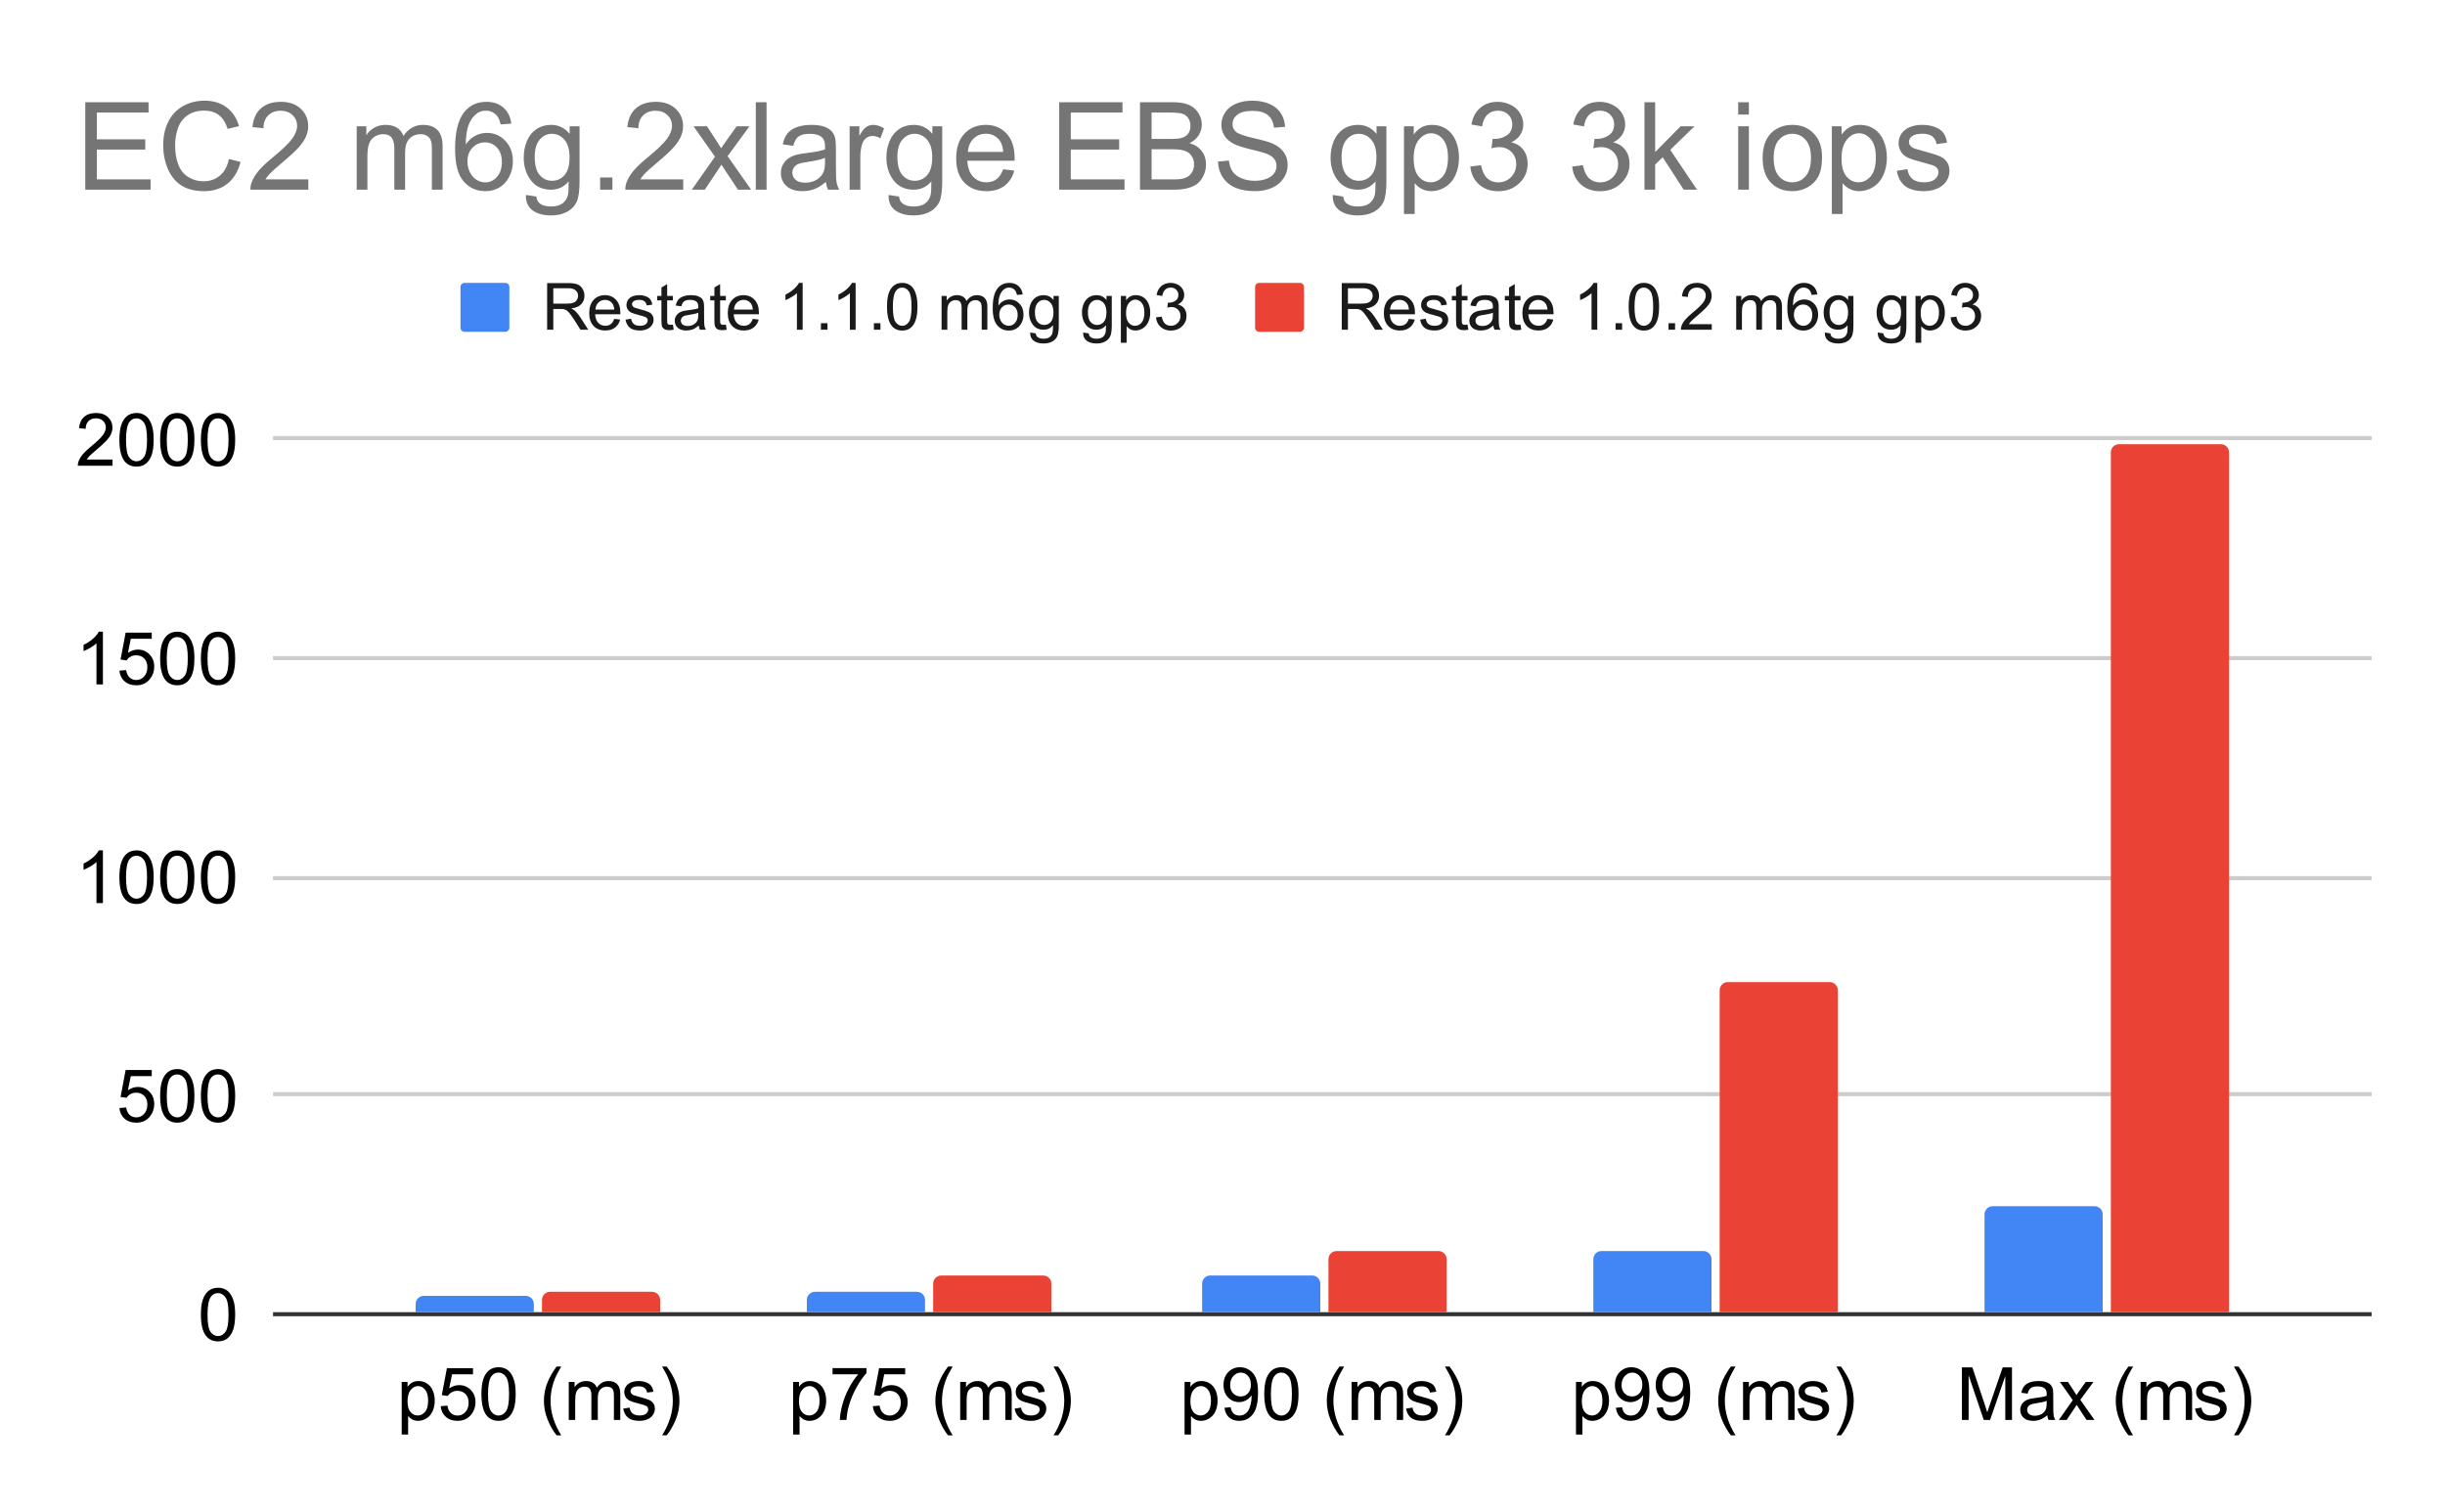 <svg version="1.1" viewBox="0.0 0.0 600.0 371.0" fill="none" stroke="none" stroke-linecap="square" stroke-miterlimit="10" width="600" height="371" xmlns:xlink="http://www.w3.org/1999/xlink" xmlns="http://www.w3.org/2000/svg"><path fill="#ffffff" d="M0 0L600.0 0L600.0 371.0L0 371.0L0 0Z" fill-rule="nonzero"/><path stroke="#333333" stroke-width="1.0" stroke-linecap="butt" d="M67.5 322.5L581.5 322.5" fill-rule="nonzero"/><path stroke="#cccccc" stroke-width="1.0" stroke-linecap="butt" d="M67.5 268.5L581.5 268.5" fill-rule="nonzero"/><path stroke="#cccccc" stroke-width="1.0" stroke-linecap="butt" d="M67.5 215.5L581.5 215.5" fill-rule="nonzero"/><path stroke="#cccccc" stroke-width="1.0" stroke-linecap="butt" d="M67.5 161.5L581.5 161.5" fill-rule="nonzero"/><path stroke="#cccccc" stroke-width="1.0" stroke-linecap="butt" d="M67.5 107.5L581.5 107.5" fill-rule="nonzero"/><clipPath id="id_0"><path d="M67.55 107.783L581.45 107.783L581.45 322.45L67.55 322.45L67.55 107.783Z" clip-rule="nonzero"/></clipPath><path stroke="#000000" stroke-width="2.0" stroke-linecap="butt" stroke-opacity="0.0" clip-path="url(#id_0)" d="M131.0 322.0L102.0 322.0L102.0 320.0C102.0 318.895 102.895 318.0 104.0 318.0L129.0 318.0C130.105 318.0 131.0 318.895 131.0 320.0Z" fill-rule="nonzero"/><path fill="#4285f4" clip-path="url(#id_0)" d="M131.0 322.0L102.0 322.0L102.0 320.0C102.0 318.895 102.895 318.0 104.0 318.0L129.0 318.0C130.105 318.0 131.0 318.895 131.0 320.0Z" fill-rule="nonzero"/><path stroke="#000000" stroke-width="2.0" stroke-linecap="butt" stroke-opacity="0.0" clip-path="url(#id_0)" d="M227.0 322.0L198.0 322.0L198.0 319.0C198.0 317.895 198.895 317.0 200.0 317.0L225.0 317.0C226.105 317.0 227.0 317.895 227.0 319.0Z" fill-rule="nonzero"/><path fill="#4285f4" clip-path="url(#id_0)" d="M227.0 322.0L198.0 322.0L198.0 319.0C198.0 317.895 198.895 317.0 200.0 317.0L225.0 317.0C226.105 317.0 227.0 317.895 227.0 319.0Z" fill-rule="nonzero"/><path stroke="#000000" stroke-width="2.0" stroke-linecap="butt" stroke-opacity="0.0" clip-path="url(#id_0)" d="M324.0 322.0L295.0 322.0L295.0 315.0C295.0 313.895 295.895 313.0 297.0 313.0L322.0 313.0C323.105 313.0 324.0 313.895 324.0 315.0Z" fill-rule="nonzero"/><path fill="#4285f4" clip-path="url(#id_0)" d="M324.0 322.0L295.0 322.0L295.0 315.0C295.0 313.895 295.895 313.0 297.0 313.0L322.0 313.0C323.105 313.0 324.0 313.895 324.0 315.0Z" fill-rule="nonzero"/><path stroke="#000000" stroke-width="2.0" stroke-linecap="butt" stroke-opacity="0.0" clip-path="url(#id_0)" d="M420.0 322.0L391.0 322.0L391.0 309.0C391.0 307.895 391.895 307.0 393.0 307.0L418.0 307.0C419.105 307.0 420.0 307.895 420.0 309.0Z" fill-rule="nonzero"/><path fill="#4285f4" clip-path="url(#id_0)" d="M420.0 322.0L391.0 322.0L391.0 309.0C391.0 307.895 391.895 307.0 393.0 307.0L418.0 307.0C419.105 307.0 420.0 307.895 420.0 309.0Z" fill-rule="nonzero"/><path stroke="#000000" stroke-width="2.0" stroke-linecap="butt" stroke-opacity="0.0" clip-path="url(#id_0)" d="M516.0 322.0L487.0 322.0L487.0 298.0C487.0 296.895 487.895 296.0 489.0 296.0L514.0 296.0C515.105 296.0 516.0 296.895 516.0 298.0Z" fill-rule="nonzero"/><path fill="#4285f4" clip-path="url(#id_0)" d="M516.0 322.0L487.0 322.0L487.0 298.0C487.0 296.895 487.895 296.0 489.0 296.0L514.0 296.0C515.105 296.0 516.0 296.895 516.0 298.0Z" fill-rule="nonzero"/><path stroke="#000000" stroke-width="2.0" stroke-linecap="butt" stroke-opacity="0.0" clip-path="url(#id_0)" d="M162.0 322.0L133.0 322.0L133.0 319.0C133.0 317.895 133.895 317.0 135.0 317.0L160.0 317.0C161.105 317.0 162.0 317.895 162.0 319.0Z" fill-rule="nonzero"/><path fill="#ea4335" clip-path="url(#id_0)" d="M162.0 322.0L133.0 322.0L133.0 319.0C133.0 317.895 133.895 317.0 135.0 317.0L160.0 317.0C161.105 317.0 162.0 317.895 162.0 319.0Z" fill-rule="nonzero"/><path stroke="#000000" stroke-width="2.0" stroke-linecap="butt" stroke-opacity="0.0" clip-path="url(#id_0)" d="M258.0 322.0L229.0 322.0L229.0 315.0C229.0 313.895 229.895 313.0 231.0 313.0L256.0 313.0C257.105 313.0 258.0 313.895 258.0 315.0Z" fill-rule="nonzero"/><path fill="#ea4335" clip-path="url(#id_0)" d="M258.0 322.0L229.0 322.0L229.0 315.0C229.0 313.895 229.895 313.0 231.0 313.0L256.0 313.0C257.105 313.0 258.0 313.895 258.0 315.0Z" fill-rule="nonzero"/><path stroke="#000000" stroke-width="2.0" stroke-linecap="butt" stroke-opacity="0.0" clip-path="url(#id_0)" d="M355.0 322.0L326.0 322.0L326.0 309.0C326.0 307.895 326.895 307.0 328.0 307.0L353.0 307.0C354.105 307.0 355.0 307.895 355.0 309.0Z" fill-rule="nonzero"/><path fill="#ea4335" clip-path="url(#id_0)" d="M355.0 322.0L326.0 322.0L326.0 309.0C326.0 307.895 326.895 307.0 328.0 307.0L353.0 307.0C354.105 307.0 355.0 307.895 355.0 309.0Z" fill-rule="nonzero"/><path stroke="#000000" stroke-width="2.0" stroke-linecap="butt" stroke-opacity="0.0" clip-path="url(#id_0)" d="M451.0 322.0L422.0 322.0L422.0 243.0C422.0 241.895 422.895 241.0 424.0 241.0L449.0 241.0C450.105 241.0 451.0 241.895 451.0 243.0Z" fill-rule="nonzero"/><path fill="#ea4335" clip-path="url(#id_0)" d="M451.0 322.0L422.0 322.0L422.0 243.0C422.0 241.895 422.895 241.0 424.0 241.0L449.0 241.0C450.105 241.0 451.0 241.895 451.0 243.0Z" fill-rule="nonzero"/><path stroke="#000000" stroke-width="2.0" stroke-linecap="butt" stroke-opacity="0.0" clip-path="url(#id_0)" d="M547.0 322.0L518.0 322.0L518.0 111.0C518.0 109.895 518.895 109.0 520.0 109.0L545.0 109.0C546.105 109.0 547.0 109.895 547.0 111.0Z" fill-rule="nonzero"/><path fill="#ea4335" clip-path="url(#id_0)" d="M547.0 322.0L518.0 322.0L518.0 111.0C518.0 109.895 518.895 109.0 520.0 109.0L545.0 109.0C546.105 109.0 547.0 109.895 547.0 111.0Z" fill-rule="nonzero"/><path fill="#000000" d="M49.3 322.591Q49.3 320.309 49.769 318.919Q50.237 317.528 51.159 316.778Q52.097 316.012 53.503 316.012Q54.534 316.012 55.316 316.434Q56.097 316.841 56.597 317.637Q57.112 318.419 57.409 319.559Q57.706 320.684 57.706 322.591Q57.706 324.856 57.237 326.262Q56.769 327.653 55.831 328.419Q54.909 329.169 53.503 329.169Q51.628 329.169 50.566 327.841Q49.3 326.231 49.3 322.591ZM50.925 322.591Q50.925 325.762 51.659 326.825Q52.409 327.872 53.503 327.872Q54.581 327.872 55.331 326.825Q56.081 325.762 56.081 322.591Q56.081 319.419 55.331 318.372Q54.581 317.325 53.487 317.325Q52.394 317.325 51.737 318.247Q50.925 319.419 50.925 322.591Z" fill-rule="nonzero"/><path fill="#000000" d="M29.3 271.908L30.956 271.768Q31.144 272.986 31.816 273.596Q32.487 274.205 33.441 274.205Q34.581 274.205 35.362 273.346Q36.159 272.486 36.159 271.049Q36.159 269.705 35.394 268.924Q34.644 268.143 33.409 268.143Q32.644 268.143 32.019 268.486Q31.409 268.83 31.066 269.393L29.581 269.19L30.831 262.58L37.237 262.58L37.237 264.08L32.097 264.08L31.394 267.549Q32.566 266.736 33.831 266.736Q35.519 266.736 36.675 267.908Q37.847 269.08 37.847 270.908Q37.847 272.658 36.816 273.94Q35.581 275.502 33.441 275.502Q31.675 275.502 30.566 274.518Q29.456 273.533 29.3 271.908ZM39.3 268.924Q39.3 266.643 39.769 265.252Q40.237 263.861 41.159 263.111Q42.097 262.346 43.503 262.346Q44.534 262.346 45.316 262.768Q46.097 263.174 46.597 263.971Q47.112 264.752 47.409 265.893Q47.706 267.018 47.706 268.924Q47.706 271.19 47.237 272.596Q46.769 273.986 45.831 274.752Q44.909 275.502 43.503 275.502Q41.628 275.502 40.566 274.174Q39.3 272.565 39.3 268.924ZM40.925 268.924Q40.925 272.096 41.659 273.158Q42.409 274.205 43.503 274.205Q44.581 274.205 45.331 273.158Q46.081 272.096 46.081 268.924Q46.081 265.752 45.331 264.705Q44.581 263.658 43.487 263.658Q42.394 263.658 41.737 264.58Q40.925 265.752 40.925 268.924ZM49.3 268.924Q49.3 266.643 49.769 265.252Q50.237 263.861 51.159 263.111Q52.097 262.346 53.503 262.346Q54.534 262.346 55.316 262.768Q56.097 263.174 56.597 263.971Q57.112 264.752 57.409 265.893Q57.706 267.018 57.706 268.924Q57.706 271.19 57.237 272.596Q56.769 273.986 55.831 274.752Q54.909 275.502 53.503 275.502Q51.628 275.502 50.566 274.174Q49.3 272.565 49.3 268.924ZM50.925 268.924Q50.925 272.096 51.659 273.158Q52.409 274.205 53.503 274.205Q54.581 274.205 55.331 273.158Q56.081 272.096 56.081 268.924Q56.081 265.752 55.331 264.705Q54.581 263.658 53.487 263.658Q52.394 263.658 51.737 264.58Q50.925 265.752 50.925 268.924Z" fill-rule="nonzero"/><path fill="#000000" d="M25.253 221.617L23.675 221.617L23.675 211.539Q23.097 212.085 22.175 212.632Q21.253 213.164 20.503 213.445L20.503 211.914Q21.831 211.289 22.831 210.398Q23.831 209.507 24.238 208.679L25.253 208.679L25.253 221.617ZM29.3 215.257Q29.3 212.976 29.769 211.585Q30.238 210.195 31.159 209.445Q32.097 208.679 33.503 208.679Q34.534 208.679 35.316 209.101Q36.097 209.507 36.597 210.304Q37.112 211.085 37.409 212.226Q37.706 213.351 37.706 215.257Q37.706 217.523 37.237 218.929Q36.769 220.32 35.831 221.085Q34.909 221.835 33.503 221.835Q31.628 221.835 30.566 220.507Q29.3 218.898 29.3 215.257ZM30.925 215.257Q30.925 218.429 31.659 219.492Q32.409 220.539 33.503 220.539Q34.581 220.539 35.331 219.492Q36.081 218.429 36.081 215.257Q36.081 212.085 35.331 211.039Q34.581 209.992 33.487 209.992Q32.394 209.992 31.738 210.914Q30.925 212.085 30.925 215.257ZM39.3 215.257Q39.3 212.976 39.769 211.585Q40.237 210.195 41.159 209.445Q42.097 208.679 43.503 208.679Q44.534 208.679 45.316 209.101Q46.097 209.507 46.597 210.304Q47.112 211.085 47.409 212.226Q47.706 213.351 47.706 215.257Q47.706 217.523 47.237 218.929Q46.769 220.32 45.831 221.085Q44.909 221.835 43.503 221.835Q41.628 221.835 40.566 220.507Q39.3 218.898 39.3 215.257ZM40.925 215.257Q40.925 218.429 41.659 219.492Q42.409 220.539 43.503 220.539Q44.581 220.539 45.331 219.492Q46.081 218.429 46.081 215.257Q46.081 212.085 45.331 211.039Q44.581 209.992 43.487 209.992Q42.394 209.992 41.737 210.914Q40.925 212.085 40.925 215.257ZM49.3 215.257Q49.3 212.976 49.769 211.585Q50.237 210.195 51.159 209.445Q52.097 208.679 53.503 208.679Q54.534 208.679 55.316 209.101Q56.097 209.507 56.597 210.304Q57.112 211.085 57.409 212.226Q57.706 213.351 57.706 215.257Q57.706 217.523 57.237 218.929Q56.769 220.32 55.831 221.085Q54.909 221.835 53.503 221.835Q51.628 221.835 50.566 220.507Q49.3 218.898 49.3 215.257ZM50.925 215.257Q50.925 218.429 51.659 219.492Q52.409 220.539 53.503 220.539Q54.581 220.539 55.331 219.492Q56.081 218.429 56.081 215.257Q56.081 212.085 55.331 211.039Q54.581 209.992 53.487 209.992Q52.394 209.992 51.737 210.914Q50.925 212.085 50.925 215.257Z" fill-rule="nonzero"/><path fill="#000000" d="M25.253 167.95L23.675 167.95L23.675 157.872Q23.097 158.419 22.175 158.966Q21.253 159.497 20.503 159.778L20.503 158.247Q21.831 157.622 22.831 156.731Q23.831 155.841 24.238 155.012L25.253 155.012L25.253 167.95ZM29.3 164.575L30.956 164.434Q31.144 165.653 31.816 166.262Q32.487 166.872 33.441 166.872Q34.581 166.872 35.362 166.012Q36.159 165.153 36.159 163.716Q36.159 162.372 35.394 161.591Q34.644 160.809 33.409 160.809Q32.644 160.809 32.019 161.153Q31.409 161.497 31.066 162.059L29.581 161.856L30.831 155.247L37.237 155.247L37.237 156.747L32.097 156.747L31.394 160.216Q32.566 159.403 33.831 159.403Q35.519 159.403 36.675 160.575Q37.847 161.747 37.847 163.575Q37.847 165.325 36.816 166.606Q35.581 168.169 33.441 168.169Q31.675 168.169 30.566 167.184Q29.456 166.2 29.3 164.575ZM39.3 161.591Q39.3 159.309 39.769 157.919Q40.237 156.528 41.159 155.778Q42.097 155.012 43.503 155.012Q44.534 155.012 45.316 155.434Q46.097 155.841 46.597 156.637Q47.112 157.419 47.409 158.559Q47.706 159.684 47.706 161.591Q47.706 163.856 47.237 165.262Q46.769 166.653 45.831 167.419Q44.909 168.169 43.503 168.169Q41.628 168.169 40.566 166.841Q39.3 165.231 39.3 161.591ZM40.925 161.591Q40.925 164.762 41.659 165.825Q42.409 166.872 43.503 166.872Q44.581 166.872 45.331 165.825Q46.081 164.762 46.081 161.591Q46.081 158.419 45.331 157.372Q44.581 156.325 43.487 156.325Q42.394 156.325 41.737 157.247Q40.925 158.419 40.925 161.591ZM49.3 161.591Q49.3 159.309 49.769 157.919Q50.237 156.528 51.159 155.778Q52.097 155.012 53.503 155.012Q54.534 155.012 55.316 155.434Q56.097 155.841 56.597 156.637Q57.112 157.419 57.409 158.559Q57.706 159.684 57.706 161.591Q57.706 163.856 57.237 165.262Q56.769 166.653 55.831 167.419Q54.909 168.169 53.503 168.169Q51.628 168.169 50.566 166.841Q49.3 165.231 49.3 161.591ZM50.925 161.591Q50.925 164.762 51.659 165.825Q52.409 166.872 53.503 166.872Q54.581 166.872 55.331 165.825Q56.081 164.762 56.081 161.591Q56.081 158.419 55.331 157.372Q54.581 156.325 53.487 156.325Q52.394 156.325 51.737 157.247Q50.925 158.419 50.925 161.591Z" fill-rule="nonzero"/><path fill="#000000" d="M27.613 112.768L27.613 114.283L19.097 114.283Q19.081 113.705 19.284 113.19Q19.613 112.315 20.316 111.471Q21.034 110.627 22.394 109.518Q24.488 107.799 25.222 106.799Q25.972 105.783 25.972 104.893Q25.972 103.94 25.3 103.299Q24.628 102.658 23.55 102.658Q22.394 102.658 21.706 103.346Q21.034 104.033 21.019 105.236L19.394 105.065Q19.566 103.252 20.644 102.299Q21.738 101.346 23.581 101.346Q25.425 101.346 26.503 102.377Q27.597 103.408 27.597 104.924Q27.597 105.69 27.269 106.44Q26.956 107.19 26.222 108.018Q25.488 108.846 23.784 110.283Q22.363 111.486 21.956 111.908Q21.55 112.33 21.3 112.768L27.613 112.768ZM29.3 107.924Q29.3 105.643 29.769 104.252Q30.238 102.861 31.159 102.111Q32.097 101.346 33.503 101.346Q34.534 101.346 35.316 101.768Q36.097 102.174 36.597 102.971Q37.112 103.752 37.409 104.893Q37.706 106.018 37.706 107.924Q37.706 110.19 37.237 111.596Q36.769 112.986 35.831 113.752Q34.909 114.502 33.503 114.502Q31.628 114.502 30.566 113.174Q29.3 111.565 29.3 107.924ZM30.925 107.924Q30.925 111.096 31.659 112.158Q32.409 113.205 33.503 113.205Q34.581 113.205 35.331 112.158Q36.081 111.096 36.081 107.924Q36.081 104.752 35.331 103.705Q34.581 102.658 33.487 102.658Q32.394 102.658 31.738 103.58Q30.925 104.752 30.925 107.924ZM39.3 107.924Q39.3 105.643 39.769 104.252Q40.237 102.861 41.159 102.111Q42.097 101.346 43.503 101.346Q44.534 101.346 45.316 101.768Q46.097 102.174 46.597 102.971Q47.112 103.752 47.409 104.893Q47.706 106.018 47.706 107.924Q47.706 110.19 47.237 111.596Q46.769 112.986 45.831 113.752Q44.909 114.502 43.503 114.502Q41.628 114.502 40.566 113.174Q39.3 111.565 39.3 107.924ZM40.925 107.924Q40.925 111.096 41.659 112.158Q42.409 113.205 43.503 113.205Q44.581 113.205 45.331 112.158Q46.081 111.096 46.081 107.924Q46.081 104.752 45.331 103.705Q44.581 102.658 43.487 102.658Q42.394 102.658 41.737 103.58Q40.925 104.752 40.925 107.924ZM49.3 107.924Q49.3 105.643 49.769 104.252Q50.237 102.861 51.159 102.111Q52.097 101.346 53.503 101.346Q54.534 101.346 55.316 101.768Q56.097 102.174 56.597 102.971Q57.112 103.752 57.409 104.893Q57.706 106.018 57.706 107.924Q57.706 110.19 57.237 111.596Q56.769 112.986 55.831 113.752Q54.909 114.502 53.503 114.502Q51.628 114.502 50.566 113.174Q49.3 111.565 49.3 107.924ZM50.925 107.924Q50.925 111.096 51.659 112.158Q52.409 113.205 53.503 113.205Q54.581 113.205 55.331 112.158Q56.081 111.096 56.081 107.924Q56.081 104.752 55.331 103.705Q54.581 102.658 53.487 102.658Q52.394 102.658 51.737 103.58Q50.925 104.752 50.925 107.924Z" fill-rule="nonzero"/><path fill="#000000" d="M98.575 352.028L98.575 339.122L100.013 339.122L100.013 340.325Q100.528 339.622 101.169 339.262Q101.81 338.903 102.716 338.903Q103.919 338.903 104.825 339.528Q105.747 340.137 106.216 341.262Q106.685 342.372 106.685 343.716Q106.685 345.137 106.169 346.294Q105.653 347.434 104.669 348.059Q103.685 348.669 102.607 348.669Q101.825 348.669 101.185 348.341Q100.56 347.997 100.153 347.481L100.153 352.028L98.575 352.028ZM100.013 343.841Q100.013 345.637 100.732 346.497Q101.466 347.356 102.497 347.356Q103.56 347.356 104.31 346.466Q105.06 345.575 105.06 343.7Q105.06 341.919 104.325 341.028Q103.591 340.137 102.575 340.137Q101.56 340.137 100.778 341.091Q100.013 342.028 100.013 343.841ZM108.138 345.075L109.794 344.934Q109.982 346.153 110.653 346.762Q111.325 347.372 112.278 347.372Q113.419 347.372 114.2 346.512Q114.997 345.653 114.997 344.216Q114.997 342.872 114.232 342.091Q113.482 341.309 112.247 341.309Q111.482 341.309 110.857 341.653Q110.247 341.997 109.903 342.559L108.419 342.356L109.669 335.747L116.075 335.747L116.075 337.247L110.935 337.247L110.232 340.716Q111.403 339.903 112.669 339.903Q114.357 339.903 115.513 341.075Q116.685 342.247 116.685 344.075Q116.685 345.825 115.653 347.106Q114.419 348.669 112.278 348.669Q110.513 348.669 109.403 347.684Q108.294 346.7 108.138 345.075ZM118.138 342.091Q118.138 339.809 118.607 338.419Q119.075 337.028 119.997 336.278Q120.935 335.512 122.341 335.512Q123.372 335.512 124.153 335.934Q124.935 336.341 125.435 337.137Q125.95 337.919 126.247 339.059Q126.544 340.184 126.544 342.091Q126.544 344.356 126.075 345.762Q125.607 347.153 124.669 347.919Q123.747 348.669 122.341 348.669Q120.466 348.669 119.403 347.341Q118.138 345.731 118.138 342.091ZM119.763 342.091Q119.763 345.262 120.497 346.325Q121.247 347.372 122.341 347.372Q123.419 347.372 124.169 346.325Q124.919 345.262 124.919 342.091Q124.919 338.919 124.169 337.872Q123.419 336.825 122.325 336.825Q121.232 336.825 120.575 337.747Q119.763 338.919 119.763 342.091ZM136.591 352.231Q135.294 350.591 134.388 348.372Q133.482 346.153 133.482 343.778Q133.482 341.684 134.153 339.778Q134.95 337.544 136.591 335.341L137.732 335.341Q136.669 337.169 136.325 337.95Q135.794 339.169 135.482 340.481Q135.107 342.137 135.107 343.794Q135.107 348.012 137.732 352.231L136.591 352.231ZM139.575 348.45L139.575 339.122L140.997 339.122L140.997 340.419Q141.435 339.747 142.153 339.325Q142.888 338.903 143.825 338.903Q144.857 338.903 145.513 339.341Q146.185 339.762 146.45 340.544Q147.56 338.903 149.341 338.903Q150.732 338.903 151.466 339.684Q152.216 340.45 152.216 342.044L152.216 348.45L150.653 348.45L150.653 342.575Q150.653 341.622 150.497 341.2Q150.341 340.778 149.935 340.528Q149.528 340.278 148.982 340.278Q147.997 340.278 147.341 340.934Q146.7 341.591 146.7 343.028L146.7 348.45L145.122 348.45L145.122 342.387Q145.122 341.325 144.732 340.809Q144.341 340.278 143.466 340.278Q142.794 340.278 142.232 340.637Q141.669 340.981 141.403 341.653Q141.153 342.325 141.153 343.606L141.153 348.45L139.575 348.45ZM152.935 345.669L154.513 345.419Q154.638 346.356 155.232 346.856Q155.841 347.356 156.919 347.356Q158.013 347.356 158.544 346.919Q159.075 346.466 159.075 345.872Q159.075 345.341 158.607 345.028Q158.278 344.825 156.982 344.497Q155.247 344.059 154.575 343.747Q153.903 343.419 153.544 342.856Q153.2 342.278 153.2 341.591Q153.2 340.966 153.482 340.434Q153.778 339.903 154.263 339.559Q154.638 339.278 155.278 339.091Q155.919 338.903 156.638 338.903Q157.747 338.903 158.575 339.231Q159.403 339.544 159.794 340.091Q160.2 340.622 160.341 341.528L158.794 341.731Q158.685 341.012 158.185 340.606Q157.685 340.2 156.763 340.2Q155.669 340.2 155.2 340.559Q154.732 340.919 154.732 341.403Q154.732 341.716 154.935 341.966Q155.122 342.216 155.528 342.387Q155.778 342.466 156.935 342.794Q158.607 343.231 159.263 343.528Q159.935 343.809 160.31 344.356Q160.7 344.903 160.7 345.7Q160.7 346.497 160.232 347.2Q159.778 347.903 158.903 348.294Q158.028 348.669 156.935 348.669Q155.107 348.669 154.153 347.919Q153.2 347.153 152.935 345.669ZM163.607 352.231L162.482 352.231Q165.107 348.012 165.107 343.794Q165.107 342.137 164.732 340.512Q164.435 339.2 163.888 337.981Q163.544 337.184 162.482 335.341L163.607 335.341Q165.263 337.544 166.06 339.778Q166.732 341.684 166.732 343.778Q166.732 346.153 165.825 348.372Q164.919 350.591 163.607 352.231Z" fill-rule="nonzero"/><path fill="#000000" d="M194.631 352.028L194.631 339.122L196.069 339.122L196.069 340.325Q196.585 339.622 197.225 339.262Q197.866 338.903 198.772 338.903Q199.975 338.903 200.881 339.528Q201.803 340.137 202.272 341.262Q202.741 342.372 202.741 343.716Q202.741 345.137 202.225 346.294Q201.71 347.434 200.725 348.059Q199.741 348.669 198.663 348.669Q197.881 348.669 197.241 348.341Q196.616 347.997 196.21 347.481L196.21 352.028L194.631 352.028ZM196.069 343.841Q196.069 345.637 196.788 346.497Q197.522 347.356 198.553 347.356Q199.616 347.356 200.366 346.466Q201.116 345.575 201.116 343.7Q201.116 341.919 200.381 341.028Q199.647 340.137 198.631 340.137Q197.616 340.137 196.835 341.091Q196.069 342.028 196.069 343.841ZM204.303 337.247L204.303 335.731L212.631 335.731L212.631 336.966Q211.413 338.278 210.194 340.45Q208.991 342.606 208.335 344.903Q207.85 346.528 207.725 348.45L206.1 348.45Q206.131 346.934 206.694 344.778Q207.272 342.622 208.335 340.622Q209.397 338.622 210.6 337.247L204.303 337.247ZM214.194 345.075L215.85 344.934Q216.038 346.153 216.71 346.762Q217.381 347.372 218.335 347.372Q219.475 347.372 220.256 346.512Q221.053 345.653 221.053 344.216Q221.053 342.872 220.288 342.091Q219.538 341.309 218.303 341.309Q217.538 341.309 216.913 341.653Q216.303 341.997 215.96 342.559L214.475 342.356L215.725 335.747L222.131 335.747L222.131 337.247L216.991 337.247L216.288 340.716Q217.46 339.903 218.725 339.903Q220.413 339.903 221.569 341.075Q222.741 342.247 222.741 344.075Q222.741 345.825 221.71 347.106Q220.475 348.669 218.335 348.669Q216.569 348.669 215.46 347.684Q214.35 346.7 214.194 345.075ZM232.647 352.231Q231.35 350.591 230.444 348.372Q229.538 346.153 229.538 343.778Q229.538 341.684 230.21 339.778Q231.006 337.544 232.647 335.341L233.788 335.341Q232.725 337.169 232.381 337.95Q231.85 339.169 231.538 340.481Q231.163 342.137 231.163 343.794Q231.163 348.012 233.788 352.231L232.647 352.231ZM235.631 348.45L235.631 339.122L237.053 339.122L237.053 340.419Q237.491 339.747 238.21 339.325Q238.944 338.903 239.881 338.903Q240.913 338.903 241.569 339.341Q242.241 339.762 242.506 340.544Q243.616 338.903 245.397 338.903Q246.788 338.903 247.522 339.684Q248.272 340.45 248.272 342.044L248.272 348.45L246.71 348.45L246.71 342.575Q246.71 341.622 246.553 341.2Q246.397 340.778 245.991 340.528Q245.585 340.278 245.038 340.278Q244.053 340.278 243.397 340.934Q242.756 341.591 242.756 343.028L242.756 348.45L241.178 348.45L241.178 342.387Q241.178 341.325 240.788 340.809Q240.397 340.278 239.522 340.278Q238.85 340.278 238.288 340.637Q237.725 340.981 237.46 341.653Q237.21 342.325 237.21 343.606L237.21 348.45L235.631 348.45ZM248.991 345.669L250.569 345.419Q250.694 346.356 251.288 346.856Q251.897 347.356 252.975 347.356Q254.069 347.356 254.6 346.919Q255.131 346.466 255.131 345.872Q255.131 345.341 254.663 345.028Q254.335 344.825 253.038 344.497Q251.303 344.059 250.631 343.747Q249.96 343.419 249.6 342.856Q249.256 342.278 249.256 341.591Q249.256 340.966 249.538 340.434Q249.835 339.903 250.319 339.559Q250.694 339.278 251.335 339.091Q251.975 338.903 252.694 338.903Q253.803 338.903 254.631 339.231Q255.46 339.544 255.85 340.091Q256.256 340.622 256.397 341.528L254.85 341.731Q254.741 341.012 254.241 340.606Q253.741 340.2 252.819 340.2Q251.725 340.2 251.256 340.559Q250.788 340.919 250.788 341.403Q250.788 341.716 250.991 341.966Q251.178 342.216 251.585 342.387Q251.835 342.466 252.991 342.794Q254.663 343.231 255.319 343.528Q255.991 343.809 256.366 344.356Q256.756 344.903 256.756 345.7Q256.756 346.497 256.288 347.2Q255.835 347.903 254.96 348.294Q254.085 348.669 252.991 348.669Q251.163 348.669 250.21 347.919Q249.256 347.153 248.991 345.669ZM259.663 352.231L258.538 352.231Q261.163 348.012 261.163 343.794Q261.163 342.137 260.788 340.512Q260.491 339.2 259.944 337.981Q259.6 337.184 258.538 335.341L259.663 335.341Q261.319 337.544 262.116 339.778Q262.788 341.684 262.788 343.778Q262.788 346.153 261.881 348.372Q260.975 350.591 259.663 352.231Z" fill-rule="nonzero"/><path fill="#000000" d="M290.688 352.028L290.688 339.122L292.125 339.122L292.125 340.325Q292.641 339.622 293.281 339.262Q293.922 338.903 294.828 338.903Q296.031 338.903 296.938 339.528Q297.859 340.137 298.328 341.262Q298.797 342.372 298.797 343.716Q298.797 345.137 298.281 346.294Q297.766 347.434 296.781 348.059Q295.797 348.669 294.719 348.669Q293.938 348.669 293.297 348.341Q292.672 347.997 292.266 347.481L292.266 352.028L290.688 352.028ZM292.125 343.841Q292.125 345.637 292.844 346.497Q293.578 347.356 294.609 347.356Q295.672 347.356 296.422 346.466Q297.172 345.575 297.172 343.7Q297.172 341.919 296.438 341.028Q295.703 340.137 294.688 340.137Q293.672 340.137 292.891 341.091Q292.125 342.028 292.125 343.841ZM300.484 345.466L302.0 345.325Q302.203 346.403 302.734 346.887Q303.281 347.372 304.141 347.372Q304.875 347.372 305.422 347.044Q305.969 346.7 306.312 346.153Q306.672 345.591 306.906 344.637Q307.141 343.684 307.141 342.7Q307.141 342.591 307.141 342.387Q306.656 343.137 305.828 343.606Q305.016 344.075 304.062 344.075Q302.469 344.075 301.359 342.919Q300.25 341.762 300.25 339.856Q300.25 337.903 301.406 336.716Q302.562 335.512 304.297 335.512Q305.562 335.512 306.594 336.2Q307.641 336.872 308.172 338.122Q308.719 339.372 308.719 341.747Q308.719 344.216 308.172 345.684Q307.641 347.137 306.578 347.903Q305.531 348.669 304.109 348.669Q302.594 348.669 301.625 347.841Q300.672 346.997 300.484 345.466ZM306.969 339.778Q306.969 338.419 306.234 337.622Q305.516 336.825 304.5 336.825Q303.438 336.825 302.656 337.684Q301.875 338.544 301.875 339.919Q301.875 341.153 302.609 341.919Q303.359 342.684 304.453 342.684Q305.547 342.684 306.25 341.919Q306.969 341.153 306.969 339.778ZM310.25 342.091Q310.25 339.809 310.719 338.419Q311.188 337.028 312.109 336.278Q313.047 335.512 314.453 335.512Q315.484 335.512 316.266 335.934Q317.047 336.341 317.547 337.137Q318.062 337.919 318.359 339.059Q318.656 340.184 318.656 342.091Q318.656 344.356 318.188 345.762Q317.719 347.153 316.781 347.919Q315.859 348.669 314.453 348.669Q312.578 348.669 311.516 347.341Q310.25 345.731 310.25 342.091ZM311.875 342.091Q311.875 345.262 312.609 346.325Q313.359 347.372 314.453 347.372Q315.531 347.372 316.281 346.325Q317.031 345.262 317.031 342.091Q317.031 338.919 316.281 337.872Q315.531 336.825 314.438 336.825Q313.344 336.825 312.688 337.747Q311.875 338.919 311.875 342.091ZM328.703 352.231Q327.406 350.591 326.5 348.372Q325.594 346.153 325.594 343.778Q325.594 341.684 326.266 339.778Q327.062 337.544 328.703 335.341L329.844 335.341Q328.781 337.169 328.438 337.95Q327.906 339.169 327.594 340.481Q327.219 342.137 327.219 343.794Q327.219 348.012 329.844 352.231L328.703 352.231ZM331.688 348.45L331.688 339.122L333.109 339.122L333.109 340.419Q333.547 339.747 334.266 339.325Q335.0 338.903 335.938 338.903Q336.969 338.903 337.625 339.341Q338.297 339.762 338.562 340.544Q339.672 338.903 341.453 338.903Q342.844 338.903 343.578 339.684Q344.328 340.45 344.328 342.044L344.328 348.45L342.766 348.45L342.766 342.575Q342.766 341.622 342.609 341.2Q342.453 340.778 342.047 340.528Q341.641 340.278 341.094 340.278Q340.109 340.278 339.453 340.934Q338.812 341.591 338.812 343.028L338.812 348.45L337.234 348.45L337.234 342.387Q337.234 341.325 336.844 340.809Q336.453 340.278 335.578 340.278Q334.906 340.278 334.344 340.637Q333.781 340.981 333.516 341.653Q333.266 342.325 333.266 343.606L333.266 348.45L331.688 348.45ZM345.047 345.669L346.625 345.419Q346.75 346.356 347.344 346.856Q347.953 347.356 349.031 347.356Q350.125 347.356 350.656 346.919Q351.188 346.466 351.188 345.872Q351.188 345.341 350.719 345.028Q350.391 344.825 349.094 344.497Q347.359 344.059 346.688 343.747Q346.016 343.419 345.656 342.856Q345.312 342.278 345.312 341.591Q345.312 340.966 345.594 340.434Q345.891 339.903 346.375 339.559Q346.75 339.278 347.391 339.091Q348.031 338.903 348.75 338.903Q349.859 338.903 350.688 339.231Q351.516 339.544 351.906 340.091Q352.312 340.622 352.453 341.528L350.906 341.731Q350.797 341.012 350.297 340.606Q349.797 340.2 348.875 340.2Q347.781 340.2 347.312 340.559Q346.844 340.919 346.844 341.403Q346.844 341.716 347.047 341.966Q347.234 342.216 347.641 342.387Q347.891 342.466 349.047 342.794Q350.719 343.231 351.375 343.528Q352.047 343.809 352.422 344.356Q352.812 344.903 352.812 345.7Q352.812 346.497 352.344 347.2Q351.891 347.903 351.016 348.294Q350.141 348.669 349.047 348.669Q347.219 348.669 346.266 347.919Q345.312 347.153 345.047 345.669ZM355.719 352.231L354.594 352.231Q357.219 348.012 357.219 343.794Q357.219 342.137 356.844 340.512Q356.547 339.2 356.0 337.981Q355.656 337.184 354.594 335.341L355.719 335.341Q357.375 337.544 358.172 339.778Q358.844 341.684 358.844 343.778Q358.844 346.153 357.938 348.372Q357.031 350.591 355.719 352.231Z" fill-rule="nonzero"/><path fill="#000000" d="M386.744 352.028L386.744 339.122L388.181 339.122L388.181 340.325Q388.697 339.622 389.337 339.262Q389.978 338.903 390.884 338.903Q392.087 338.903 392.994 339.528Q393.915 340.137 394.384 341.262Q394.853 342.372 394.853 343.716Q394.853 345.137 394.337 346.294Q393.822 347.434 392.837 348.059Q391.853 348.669 390.775 348.669Q389.994 348.669 389.353 348.341Q388.728 347.997 388.322 347.481L388.322 352.028L386.744 352.028ZM388.181 343.841Q388.181 345.637 388.9 346.497Q389.634 347.356 390.665 347.356Q391.728 347.356 392.478 346.466Q393.228 345.575 393.228 343.7Q393.228 341.919 392.494 341.028Q391.759 340.137 390.744 340.137Q389.728 340.137 388.947 341.091Q388.181 342.028 388.181 343.841ZM396.54 345.466L398.056 345.325Q398.259 346.403 398.79 346.887Q399.337 347.372 400.197 347.372Q400.931 347.372 401.478 347.044Q402.025 346.7 402.369 346.153Q402.728 345.591 402.962 344.637Q403.197 343.684 403.197 342.7Q403.197 342.591 403.197 342.387Q402.712 343.137 401.884 343.606Q401.072 344.075 400.119 344.075Q398.525 344.075 397.415 342.919Q396.306 341.762 396.306 339.856Q396.306 337.903 397.462 336.716Q398.619 335.512 400.353 335.512Q401.619 335.512 402.65 336.2Q403.697 336.872 404.228 338.122Q404.775 339.372 404.775 341.747Q404.775 344.216 404.228 345.684Q403.697 347.137 402.634 347.903Q401.587 348.669 400.165 348.669Q398.65 348.669 397.681 347.841Q396.728 346.997 396.54 345.466ZM403.025 339.778Q403.025 338.419 402.29 337.622Q401.572 336.825 400.556 336.825Q399.494 336.825 398.712 337.684Q397.931 338.544 397.931 339.919Q397.931 341.153 398.665 341.919Q399.415 342.684 400.509 342.684Q401.603 342.684 402.306 341.919Q403.025 341.153 403.025 339.778ZM406.54 345.466L408.056 345.325Q408.259 346.403 408.79 346.887Q409.337 347.372 410.197 347.372Q410.931 347.372 411.478 347.044Q412.025 346.7 412.369 346.153Q412.728 345.591 412.962 344.637Q413.197 343.684 413.197 342.7Q413.197 342.591 413.197 342.387Q412.712 343.137 411.884 343.606Q411.072 344.075 410.119 344.075Q408.525 344.075 407.415 342.919Q406.306 341.762 406.306 339.856Q406.306 337.903 407.462 336.716Q408.619 335.512 410.353 335.512Q411.619 335.512 412.65 336.2Q413.697 336.872 414.228 338.122Q414.775 339.372 414.775 341.747Q414.775 344.216 414.228 345.684Q413.697 347.137 412.634 347.903Q411.587 348.669 410.165 348.669Q408.65 348.669 407.681 347.841Q406.728 346.997 406.54 345.466ZM413.025 339.778Q413.025 338.419 412.29 337.622Q411.572 336.825 410.556 336.825Q409.494 336.825 408.712 337.684Q407.931 338.544 407.931 339.919Q407.931 341.153 408.665 341.919Q409.415 342.684 410.509 342.684Q411.603 342.684 412.306 341.919Q413.025 341.153 413.025 339.778ZM424.759 352.231Q423.462 350.591 422.556 348.372Q421.65 346.153 421.65 343.778Q421.65 341.684 422.322 339.778Q423.119 337.544 424.759 335.341L425.9 335.341Q424.837 337.169 424.494 337.95Q423.962 339.169 423.65 340.481Q423.275 342.137 423.275 343.794Q423.275 348.012 425.9 352.231L424.759 352.231ZM427.744 348.45L427.744 339.122L429.165 339.122L429.165 340.419Q429.603 339.747 430.322 339.325Q431.056 338.903 431.994 338.903Q433.025 338.903 433.681 339.341Q434.353 339.762 434.619 340.544Q435.728 338.903 437.509 338.903Q438.9 338.903 439.634 339.684Q440.384 340.45 440.384 342.044L440.384 348.45L438.822 348.45L438.822 342.575Q438.822 341.622 438.665 341.2Q438.509 340.778 438.103 340.528Q437.697 340.278 437.15 340.278Q436.165 340.278 435.509 340.934Q434.869 341.591 434.869 343.028L434.869 348.45L433.29 348.45L433.29 342.387Q433.29 341.325 432.9 340.809Q432.509 340.278 431.634 340.278Q430.962 340.278 430.4 340.637Q429.837 340.981 429.572 341.653Q429.322 342.325 429.322 343.606L429.322 348.45L427.744 348.45ZM441.103 345.669L442.681 345.419Q442.806 346.356 443.4 346.856Q444.009 347.356 445.087 347.356Q446.181 347.356 446.712 346.919Q447.244 346.466 447.244 345.872Q447.244 345.341 446.775 345.028Q446.447 344.825 445.15 344.497Q443.415 344.059 442.744 343.747Q442.072 343.419 441.712 342.856Q441.369 342.278 441.369 341.591Q441.369 340.966 441.65 340.434Q441.947 339.903 442.431 339.559Q442.806 339.278 443.447 339.091Q444.087 338.903 444.806 338.903Q445.915 338.903 446.744 339.231Q447.572 339.544 447.962 340.091Q448.369 340.622 448.509 341.528L446.962 341.731Q446.853 341.012 446.353 340.606Q445.853 340.2 444.931 340.2Q443.837 340.2 443.369 340.559Q442.9 340.919 442.9 341.403Q442.9 341.716 443.103 341.966Q443.29 342.216 443.697 342.387Q443.947 342.466 445.103 342.794Q446.775 343.231 447.431 343.528Q448.103 343.809 448.478 344.356Q448.869 344.903 448.869 345.7Q448.869 346.497 448.4 347.2Q447.947 347.903 447.072 348.294Q446.197 348.669 445.103 348.669Q443.275 348.669 442.322 347.919Q441.369 347.153 441.103 345.669ZM451.775 352.231L450.65 352.231Q453.275 348.012 453.275 343.794Q453.275 342.137 452.9 340.512Q452.603 339.2 452.056 337.981Q451.712 337.184 450.65 335.341L451.775 335.341Q453.431 337.544 454.228 339.778Q454.9 341.684 454.9 343.778Q454.9 346.153 453.994 348.372Q453.087 350.591 451.775 352.231Z" fill-rule="nonzero"/><path fill="#000000" d="M481.456 348.45L481.456 335.559L484.018 335.559L487.065 344.684Q487.487 345.966 487.675 346.591Q487.893 345.887 488.362 344.528L491.456 335.559L493.737 335.559L493.737 348.45L492.097 348.45L492.097 337.669L488.362 348.45L486.815 348.45L483.097 337.481L483.097 348.45L481.456 348.45ZM502.393 347.294Q501.518 348.044 500.69 348.356Q499.878 348.669 498.956 348.669Q497.409 348.669 496.581 347.919Q495.768 347.153 495.768 345.981Q495.768 345.309 496.081 344.747Q496.393 344.169 496.893 343.825Q497.393 343.481 498.034 343.309Q498.503 343.184 499.44 343.075Q501.347 342.841 502.253 342.528Q502.268 342.2 502.268 342.106Q502.268 341.153 501.815 340.747Q501.206 340.216 500.018 340.216Q498.893 340.216 498.362 340.606Q497.831 340.997 497.581 341.997L496.034 341.778Q496.253 340.778 496.722 340.169Q497.206 339.559 498.112 339.231Q499.034 338.903 500.253 338.903Q501.44 338.903 502.19 339.184Q502.94 339.466 503.284 339.903Q503.643 340.325 503.784 340.966Q503.862 341.372 503.862 342.434L503.862 344.544Q503.862 346.747 503.956 347.341Q504.065 347.919 504.362 348.45L502.706 348.45Q502.456 347.95 502.393 347.294ZM502.253 343.762Q501.393 344.122 499.675 344.356Q498.706 344.497 498.3 344.684Q497.893 344.856 497.675 345.2Q497.456 345.528 497.456 345.95Q497.456 346.575 497.925 346.997Q498.409 347.419 499.331 347.419Q500.253 347.419 500.956 347.028Q501.675 346.622 502.003 345.934Q502.253 345.387 502.253 344.341L502.253 343.762ZM505.237 348.45L508.659 343.591L505.503 339.122L507.472 339.122L508.909 341.309Q509.315 341.934 509.565 342.356Q509.94 341.762 510.268 341.325L511.847 339.122L513.737 339.122L510.503 343.512L513.987 348.45L512.034 348.45L510.128 345.544L509.612 344.762L507.159 348.45L505.237 348.45ZM522.315 352.231Q521.018 350.591 520.112 348.372Q519.206 346.153 519.206 343.778Q519.206 341.684 519.878 339.778Q520.675 337.544 522.315 335.341L523.456 335.341Q522.393 337.169 522.05 337.95Q521.518 339.169 521.206 340.481Q520.831 342.137 520.831 343.794Q520.831 348.012 523.456 352.231L522.315 352.231ZM525.3 348.45L525.3 339.122L526.722 339.122L526.722 340.419Q527.159 339.747 527.878 339.325Q528.612 338.903 529.55 338.903Q530.581 338.903 531.237 339.341Q531.909 339.762 532.175 340.544Q533.284 338.903 535.065 338.903Q536.456 338.903 537.19 339.684Q537.94 340.45 537.94 342.044L537.94 348.45L536.378 348.45L536.378 342.575Q536.378 341.622 536.222 341.2Q536.065 340.778 535.659 340.528Q535.253 340.278 534.706 340.278Q533.722 340.278 533.065 340.934Q532.425 341.591 532.425 343.028L532.425 348.45L530.847 348.45L530.847 342.387Q530.847 341.325 530.456 340.809Q530.065 340.278 529.19 340.278Q528.518 340.278 527.956 340.637Q527.393 340.981 527.128 341.653Q526.878 342.325 526.878 343.606L526.878 348.45L525.3 348.45ZM538.659 345.669L540.237 345.419Q540.362 346.356 540.956 346.856Q541.565 347.356 542.643 347.356Q543.737 347.356 544.268 346.919Q544.8 346.466 544.8 345.872Q544.8 345.341 544.331 345.028Q544.003 344.825 542.706 344.497Q540.972 344.059 540.3 343.747Q539.628 343.419 539.268 342.856Q538.925 342.278 538.925 341.591Q538.925 340.966 539.206 340.434Q539.503 339.903 539.987 339.559Q540.362 339.278 541.003 339.091Q541.643 338.903 542.362 338.903Q543.472 338.903 544.3 339.231Q545.128 339.544 545.518 340.091Q545.925 340.622 546.065 341.528L544.518 341.731Q544.409 341.012 543.909 340.606Q543.409 340.2 542.487 340.2Q541.393 340.2 540.925 340.559Q540.456 340.919 540.456 341.403Q540.456 341.716 540.659 341.966Q540.847 342.216 541.253 342.387Q541.503 342.466 542.659 342.794Q544.331 343.231 544.987 343.528Q545.659 343.809 546.034 344.356Q546.425 344.903 546.425 345.7Q546.425 346.497 545.956 347.2Q545.503 347.903 544.628 348.294Q543.753 348.669 542.659 348.669Q540.831 348.669 539.878 347.919Q538.925 347.153 538.659 345.669ZM549.331 352.231L548.206 352.231Q550.831 348.012 550.831 343.794Q550.831 342.137 550.456 340.512Q550.159 339.2 549.612 337.981Q549.268 337.184 548.206 335.341L549.331 335.341Q550.987 337.544 551.784 339.778Q552.456 341.684 552.456 343.778Q552.456 346.153 551.55 348.372Q550.643 350.591 549.331 352.231Z" fill-rule="nonzero"/><path fill="#4285f4" d="M113.0 70.417C113.0 69.864 113.448 69.417 114.0 69.417L124.0 69.417C124.552 69.417 125.0 69.864 125.0 70.417L125.0 80.417C125.0 80.969 124.552 81.417 124.0 81.417L114.0 81.417C113.448 81.417 113.0 80.969 113.0 80.417Z" fill-rule="nonzero"/><path fill="#1a1a1a" d="M134.266 80.917L134.266 69.464L139.344 69.464Q140.875 69.464 141.672 69.776Q142.469 70.073 142.938 70.854Q143.422 71.635 143.422 72.589Q143.422 73.807 142.625 74.651Q141.844 75.479 140.188 75.698Q140.797 75.995 141.109 76.276Q141.766 76.885 142.359 77.792L144.359 80.917L142.453 80.917L140.938 78.526Q140.266 77.495 139.828 76.948Q139.406 76.401 139.062 76.182Q138.734 75.964 138.375 75.885Q138.125 75.823 137.531 75.823L135.781 75.823L135.781 80.917L134.266 80.917ZM135.781 74.51L139.031 74.51Q140.078 74.51 140.656 74.307Q141.25 74.089 141.547 73.62Q141.859 73.135 141.859 72.589Q141.859 71.776 141.266 71.26Q140.672 70.729 139.406 70.729L135.781 70.729L135.781 74.51ZM150.734 78.245L152.188 78.417Q151.844 79.698 150.906 80.401Q149.984 81.104 148.547 81.104Q146.719 81.104 145.656 79.979Q144.594 78.854 144.594 76.839Q144.594 74.745 145.672 73.589Q146.75 72.432 148.469 72.432Q150.125 72.432 151.172 73.573Q152.234 74.698 152.234 76.745Q152.234 76.87 152.234 77.12L146.047 77.12Q146.125 78.495 146.812 79.229Q147.516 79.948 148.547 79.948Q149.328 79.948 149.875 79.542Q150.422 79.135 150.734 78.245ZM146.125 75.964L150.75 75.964Q150.656 74.917 150.219 74.401Q149.547 73.589 148.484 73.589Q147.516 73.589 146.844 74.245Q146.188 74.885 146.125 75.964ZM153.5 78.432L154.891 78.214Q155.0 79.057 155.531 79.51Q156.078 79.948 157.031 79.948Q158.0 79.948 158.469 79.557Q158.938 79.151 158.938 78.62Q158.938 78.151 158.531 77.87Q158.234 77.682 157.094 77.401Q155.547 77.01 154.938 76.729Q154.344 76.432 154.031 75.932Q153.734 75.432 153.734 74.823Q153.734 74.26 153.984 73.792Q154.234 73.323 154.672 73.01Q155.0 72.76 155.562 72.604Q156.141 72.432 156.781 72.432Q157.766 72.432 158.5 72.714Q159.234 72.995 159.578 73.479Q159.938 73.948 160.078 74.76L158.703 74.948Q158.609 74.307 158.156 73.948Q157.703 73.589 156.891 73.589Q155.922 73.589 155.5 73.917Q155.094 74.229 155.094 74.651Q155.094 74.932 155.266 75.151Q155.438 75.37 155.797 75.526Q156.016 75.604 157.047 75.885Q158.531 76.276 159.125 76.542Q159.719 76.792 160.047 77.276Q160.391 77.76 160.391 78.479Q160.391 79.182 159.969 79.807Q159.562 80.417 158.781 80.76Q158.016 81.104 157.047 81.104Q155.422 81.104 154.578 80.432Q153.734 79.76 153.5 78.432ZM165.125 79.651L165.328 80.901Q164.734 81.026 164.266 81.026Q163.5 81.026 163.078 80.792Q162.656 80.542 162.484 80.151Q162.312 79.745 162.312 78.479L162.312 73.714L161.281 73.714L161.281 72.62L162.312 72.62L162.312 70.557L163.719 69.714L163.719 72.62L165.125 72.62L165.125 73.714L163.719 73.714L163.719 78.557Q163.719 79.167 163.781 79.339Q163.859 79.51 164.031 79.62Q164.203 79.714 164.516 79.714Q164.75 79.714 165.125 79.651ZM171.469 79.885Q170.688 80.557 169.969 80.839Q169.25 81.104 168.422 81.104Q167.047 81.104 166.312 80.432Q165.578 79.76 165.578 78.729Q165.578 78.12 165.859 77.62Q166.141 77.104 166.578 76.807Q167.031 76.495 167.594 76.339Q168.016 76.229 168.844 76.135Q170.547 75.932 171.359 75.651Q171.359 75.354 171.359 75.276Q171.359 74.417 170.969 74.073Q170.422 73.589 169.359 73.589Q168.375 73.589 167.891 73.948Q167.422 74.292 167.203 75.167L165.828 74.979Q166.016 74.104 166.438 73.557Q166.875 73.01 167.688 72.729Q168.5 72.432 169.562 72.432Q170.625 72.432 171.281 72.682Q171.953 72.932 172.266 73.307Q172.578 73.682 172.703 74.26Q172.781 74.62 172.781 75.557L172.781 77.432Q172.781 79.401 172.859 79.917Q172.953 80.432 173.219 80.917L171.75 80.917Q171.531 80.479 171.469 79.885ZM171.359 76.745Q170.594 77.057 169.062 77.276Q168.188 77.401 167.828 77.557Q167.469 77.714 167.266 78.026Q167.078 78.323 167.078 78.682Q167.078 79.245 167.5 79.62Q167.938 79.995 168.75 79.995Q169.562 79.995 170.188 79.651Q170.828 79.292 171.125 78.667Q171.359 78.198 171.359 77.26L171.359 76.745ZM178.125 79.651L178.328 80.901Q177.734 81.026 177.266 81.026Q176.5 81.026 176.078 80.792Q175.656 80.542 175.484 80.151Q175.312 79.745 175.312 78.479L175.312 73.714L174.281 73.714L174.281 72.62L175.312 72.62L175.312 70.557L176.719 69.714L176.719 72.62L178.125 72.62L178.125 73.714L176.719 73.714L176.719 78.557Q176.719 79.167 176.781 79.339Q176.859 79.51 177.031 79.62Q177.203 79.714 177.516 79.714Q177.75 79.714 178.125 79.651ZM184.734 78.245L186.188 78.417Q185.844 79.698 184.906 80.401Q183.984 81.104 182.547 81.104Q180.719 81.104 179.656 79.979Q178.594 78.854 178.594 76.839Q178.594 74.745 179.672 73.589Q180.75 72.432 182.469 72.432Q184.125 72.432 185.172 73.573Q186.234 74.698 186.234 76.745Q186.234 76.87 186.234 77.12L180.047 77.12Q180.125 78.495 180.812 79.229Q181.516 79.948 182.547 79.948Q183.328 79.948 183.875 79.542Q184.422 79.135 184.734 78.245ZM180.125 75.964L184.75 75.964Q184.656 74.917 184.219 74.401Q183.547 73.589 182.484 73.589Q181.516 73.589 180.844 74.245Q180.188 74.885 180.125 75.964ZM196.969 80.917L195.562 80.917L195.562 71.948Q195.047 72.432 194.219 72.917Q193.406 73.401 192.75 73.651L192.75 72.292Q193.922 71.729 194.797 70.948Q195.688 70.151 196.062 69.417L196.969 69.417L196.969 80.917ZM201.453 80.917L201.453 79.307L203.062 79.307L203.062 80.917L201.453 80.917ZM209.969 80.917L208.562 80.917L208.562 71.948Q208.047 72.432 207.219 72.917Q206.406 73.401 205.75 73.651L205.75 72.292Q206.922 71.729 207.797 70.948Q208.688 70.151 209.062 69.417L209.969 69.417L209.969 80.917ZM214.453 80.917L214.453 79.307L216.062 79.307L216.062 80.917L214.453 80.917ZM217.672 75.26Q217.672 73.229 218.078 71.995Q218.5 70.76 219.328 70.089Q220.156 69.417 221.406 69.417Q222.328 69.417 223.016 69.792Q223.719 70.151 224.172 70.854Q224.625 71.557 224.875 72.557Q225.141 73.557 225.141 75.26Q225.141 77.276 224.719 78.526Q224.312 79.76 223.484 80.448Q222.656 81.12 221.406 81.12Q219.75 81.12 218.797 79.917Q217.672 78.495 217.672 75.26ZM219.109 75.26Q219.109 78.089 219.766 79.026Q220.438 79.948 221.406 79.948Q222.375 79.948 223.031 79.01Q223.688 78.073 223.688 75.26Q223.688 72.432 223.031 71.51Q222.375 70.573 221.391 70.573Q220.422 70.573 219.844 71.401Q219.109 72.448 219.109 75.26ZM231.062 80.917L231.062 72.62L232.312 72.62L232.312 73.776Q232.703 73.167 233.344 72.807Q234.0 72.432 234.828 72.432Q235.75 72.432 236.344 72.823Q236.938 73.198 237.172 73.885Q238.156 72.432 239.734 72.432Q240.969 72.432 241.625 73.12Q242.297 73.792 242.297 75.214L242.297 80.917L240.906 80.917L240.906 75.682Q240.906 74.839 240.766 74.479Q240.625 74.104 240.266 73.885Q239.906 73.651 239.422 73.651Q238.547 73.651 237.969 74.229Q237.391 74.807 237.391 76.089L237.391 80.917L235.984 80.917L235.984 75.526Q235.984 74.589 235.641 74.12Q235.297 73.651 234.516 73.651Q233.922 73.651 233.422 73.964Q232.922 74.276 232.688 74.885Q232.469 75.479 232.469 76.604L232.469 80.917L231.062 80.917ZM250.969 72.26L249.562 72.37Q249.375 71.542 249.031 71.167Q248.469 70.573 247.625 70.573Q246.953 70.573 246.453 70.948Q245.781 71.432 245.391 72.37Q245.016 73.292 245.0 75.01Q245.516 74.229 246.25 73.854Q246.984 73.479 247.781 73.479Q249.188 73.479 250.172 74.526Q251.172 75.557 251.172 77.198Q251.172 78.276 250.703 79.198Q250.234 80.12 249.422 80.62Q248.609 81.12 247.578 81.12Q245.828 81.12 244.719 79.823Q243.609 78.526 243.609 75.557Q243.609 72.229 244.828 70.729Q245.906 69.417 247.719 69.417Q249.062 69.417 249.922 70.182Q250.797 70.932 250.969 72.26ZM245.219 77.198Q245.219 77.932 245.531 78.604Q245.844 79.26 246.391 79.604Q246.953 79.948 247.562 79.948Q248.453 79.948 249.094 79.229Q249.734 78.51 249.734 77.276Q249.734 76.089 249.094 75.417Q248.469 74.729 247.5 74.729Q246.547 74.729 245.875 75.417Q245.219 76.089 245.219 77.198ZM252.797 81.604L254.172 81.807Q254.25 82.448 254.641 82.729Q255.172 83.12 256.078 83.12Q257.047 83.12 257.578 82.729Q258.109 82.339 258.297 81.635Q258.406 81.214 258.406 79.823Q257.484 80.917 256.109 80.917Q254.391 80.917 253.453 79.682Q252.516 78.448 252.516 76.714Q252.516 75.526 252.938 74.526Q253.375 73.526 254.188 72.979Q255.016 72.432 256.109 72.432Q257.578 72.432 258.531 73.62L258.531 72.62L259.828 72.62L259.828 79.792Q259.828 81.729 259.438 82.542Q259.047 83.354 258.188 83.823Q257.328 84.292 256.078 84.292Q254.594 84.292 253.672 83.62Q252.766 82.948 252.797 81.604ZM253.969 76.62Q253.969 78.245 254.609 78.995Q255.266 79.745 256.234 79.745Q257.203 79.745 257.859 79.01Q258.516 78.26 258.516 76.667Q258.516 75.135 257.844 74.37Q257.172 73.589 256.219 73.589Q255.281 73.589 254.625 74.354Q253.969 75.12 253.969 76.62ZM265.797 81.604L267.172 81.807Q267.25 82.448 267.641 82.729Q268.172 83.12 269.078 83.12Q270.047 83.12 270.578 82.729Q271.109 82.339 271.297 81.635Q271.406 81.214 271.406 79.823Q270.484 80.917 269.109 80.917Q267.391 80.917 266.453 79.682Q265.516 78.448 265.516 76.714Q265.516 75.526 265.938 74.526Q266.375 73.526 267.188 72.979Q268.016 72.432 269.109 72.432Q270.578 72.432 271.531 73.62L271.531 72.62L272.828 72.62L272.828 79.792Q272.828 81.729 272.438 82.542Q272.047 83.354 271.188 83.823Q270.328 84.292 269.078 84.292Q267.594 84.292 266.672 83.62Q265.766 82.948 265.797 81.604ZM266.969 76.62Q266.969 78.245 267.609 78.995Q268.266 79.745 269.234 79.745Q270.203 79.745 270.859 79.01Q271.516 78.26 271.516 76.667Q271.516 75.135 270.844 74.37Q270.172 73.589 269.219 73.589Q268.281 73.589 267.625 74.354Q266.969 75.12 266.969 76.62ZM275.062 84.104L275.062 72.62L276.344 72.62L276.344 73.698Q276.797 73.057 277.359 72.745Q277.938 72.432 278.75 72.432Q279.812 72.432 280.625 72.979Q281.438 73.526 281.844 74.526Q282.266 75.51 282.266 76.698Q282.266 77.979 281.797 78.995Q281.344 80.01 280.469 80.557Q279.609 81.104 278.641 81.104Q277.938 81.104 277.375 80.807Q276.828 80.51 276.469 80.057L276.469 84.104L275.062 84.104ZM276.328 76.807Q276.328 78.417 276.969 79.182Q277.625 79.948 278.547 79.948Q279.484 79.948 280.156 79.151Q280.828 78.354 280.828 76.698Q280.828 75.104 280.172 74.323Q279.516 73.526 278.609 73.526Q277.719 73.526 277.016 74.37Q276.328 75.214 276.328 76.807ZM283.672 77.885L285.078 77.698Q285.328 78.901 285.906 79.432Q286.484 79.948 287.328 79.948Q288.312 79.948 289.0 79.26Q289.688 78.573 289.688 77.557Q289.688 76.589 289.047 75.964Q288.422 75.339 287.438 75.339Q287.047 75.339 286.453 75.495L286.609 74.26Q286.75 74.276 286.828 74.276Q287.734 74.276 288.453 73.807Q289.172 73.339 289.172 72.354Q289.172 71.589 288.641 71.089Q288.125 70.573 287.297 70.573Q286.469 70.573 285.922 71.089Q285.375 71.604 285.219 72.635L283.812 72.385Q284.078 70.964 284.984 70.198Q285.906 69.417 287.266 69.417Q288.203 69.417 288.984 69.823Q289.781 70.214 290.188 70.917Q290.609 71.604 290.609 72.385Q290.609 73.135 290.203 73.745Q289.812 74.354 289.031 74.714Q290.047 74.948 290.609 75.682Q291.172 76.417 291.172 77.526Q291.172 79.026 290.078 80.073Q288.984 81.12 287.312 81.12Q285.812 81.12 284.812 80.229Q283.812 79.323 283.672 77.885Z" fill-rule="nonzero"/><path fill="#ea4335" d="M308.0 70.417C308.0 69.864 308.448 69.417 309.0 69.417L319.0 69.417C319.552 69.417 320.0 69.864 320.0 70.417L320.0 80.417C320.0 80.969 319.552 81.417 319.0 81.417L309.0 81.417C308.448 81.417 308.0 80.969 308.0 80.417Z" fill-rule="nonzero"/><path fill="#1a1a1a" d="M329.266 80.917L329.266 69.464L334.344 69.464Q335.875 69.464 336.672 69.776Q337.469 70.073 337.938 70.854Q338.422 71.635 338.422 72.589Q338.422 73.807 337.625 74.651Q336.844 75.479 335.188 75.698Q335.797 75.995 336.109 76.276Q336.766 76.885 337.359 77.792L339.359 80.917L337.453 80.917L335.938 78.526Q335.266 77.495 334.828 76.948Q334.406 76.401 334.062 76.182Q333.734 75.964 333.375 75.885Q333.125 75.823 332.531 75.823L330.781 75.823L330.781 80.917L329.266 80.917ZM330.781 74.51L334.031 74.51Q335.078 74.51 335.656 74.307Q336.25 74.089 336.547 73.62Q336.859 73.135 336.859 72.589Q336.859 71.776 336.266 71.26Q335.672 70.729 334.406 70.729L330.781 70.729L330.781 74.51ZM345.734 78.245L347.188 78.417Q346.844 79.698 345.906 80.401Q344.984 81.104 343.547 81.104Q341.719 81.104 340.656 79.979Q339.594 78.854 339.594 76.839Q339.594 74.745 340.672 73.589Q341.75 72.432 343.469 72.432Q345.125 72.432 346.172 73.573Q347.234 74.698 347.234 76.745Q347.234 76.87 347.234 77.12L341.047 77.12Q341.125 78.495 341.812 79.229Q342.516 79.948 343.547 79.948Q344.328 79.948 344.875 79.542Q345.422 79.135 345.734 78.245ZM341.125 75.964L345.75 75.964Q345.656 74.917 345.219 74.401Q344.547 73.589 343.484 73.589Q342.516 73.589 341.844 74.245Q341.188 74.885 341.125 75.964ZM348.5 78.432L349.891 78.214Q350.0 79.057 350.531 79.51Q351.078 79.948 352.031 79.948Q353.0 79.948 353.469 79.557Q353.938 79.151 353.938 78.62Q353.938 78.151 353.531 77.87Q353.234 77.682 352.094 77.401Q350.547 77.01 349.938 76.729Q349.344 76.432 349.031 75.932Q348.734 75.432 348.734 74.823Q348.734 74.26 348.984 73.792Q349.234 73.323 349.672 73.01Q350.0 72.76 350.562 72.604Q351.141 72.432 351.781 72.432Q352.766 72.432 353.5 72.714Q354.234 72.995 354.578 73.479Q354.938 73.948 355.078 74.76L353.703 74.948Q353.609 74.307 353.156 73.948Q352.703 73.589 351.891 73.589Q350.922 73.589 350.5 73.917Q350.094 74.229 350.094 74.651Q350.094 74.932 350.266 75.151Q350.438 75.37 350.797 75.526Q351.016 75.604 352.047 75.885Q353.531 76.276 354.125 76.542Q354.719 76.792 355.047 77.276Q355.391 77.76 355.391 78.479Q355.391 79.182 354.969 79.807Q354.562 80.417 353.781 80.76Q353.016 81.104 352.047 81.104Q350.422 81.104 349.578 80.432Q348.734 79.76 348.5 78.432ZM360.125 79.651L360.328 80.901Q359.734 81.026 359.266 81.026Q358.5 81.026 358.078 80.792Q357.656 80.542 357.484 80.151Q357.312 79.745 357.312 78.479L357.312 73.714L356.281 73.714L356.281 72.62L357.312 72.62L357.312 70.557L358.719 69.714L358.719 72.62L360.125 72.62L360.125 73.714L358.719 73.714L358.719 78.557Q358.719 79.167 358.781 79.339Q358.859 79.51 359.031 79.62Q359.203 79.714 359.516 79.714Q359.75 79.714 360.125 79.651ZM366.469 79.885Q365.688 80.557 364.969 80.839Q364.25 81.104 363.422 81.104Q362.047 81.104 361.312 80.432Q360.578 79.76 360.578 78.729Q360.578 78.12 360.859 77.62Q361.141 77.104 361.578 76.807Q362.031 76.495 362.594 76.339Q363.016 76.229 363.844 76.135Q365.547 75.932 366.359 75.651Q366.359 75.354 366.359 75.276Q366.359 74.417 365.969 74.073Q365.422 73.589 364.359 73.589Q363.375 73.589 362.891 73.948Q362.422 74.292 362.203 75.167L360.828 74.979Q361.016 74.104 361.438 73.557Q361.875 73.01 362.688 72.729Q363.5 72.432 364.562 72.432Q365.625 72.432 366.281 72.682Q366.953 72.932 367.266 73.307Q367.578 73.682 367.703 74.26Q367.781 74.62 367.781 75.557L367.781 77.432Q367.781 79.401 367.859 79.917Q367.953 80.432 368.219 80.917L366.75 80.917Q366.531 80.479 366.469 79.885ZM366.359 76.745Q365.594 77.057 364.062 77.276Q363.188 77.401 362.828 77.557Q362.469 77.714 362.266 78.026Q362.078 78.323 362.078 78.682Q362.078 79.245 362.5 79.62Q362.938 79.995 363.75 79.995Q364.562 79.995 365.188 79.651Q365.828 79.292 366.125 78.667Q366.359 78.198 366.359 77.26L366.359 76.745ZM373.125 79.651L373.328 80.901Q372.734 81.026 372.266 81.026Q371.5 81.026 371.078 80.792Q370.656 80.542 370.484 80.151Q370.312 79.745 370.312 78.479L370.312 73.714L369.281 73.714L369.281 72.62L370.312 72.62L370.312 70.557L371.719 69.714L371.719 72.62L373.125 72.62L373.125 73.714L371.719 73.714L371.719 78.557Q371.719 79.167 371.781 79.339Q371.859 79.51 372.031 79.62Q372.203 79.714 372.516 79.714Q372.75 79.714 373.125 79.651ZM379.734 78.245L381.188 78.417Q380.844 79.698 379.906 80.401Q378.984 81.104 377.547 81.104Q375.719 81.104 374.656 79.979Q373.594 78.854 373.594 76.839Q373.594 74.745 374.672 73.589Q375.75 72.432 377.469 72.432Q379.125 72.432 380.172 73.573Q381.234 74.698 381.234 76.745Q381.234 76.87 381.234 77.12L375.047 77.12Q375.125 78.495 375.812 79.229Q376.516 79.948 377.547 79.948Q378.328 79.948 378.875 79.542Q379.422 79.135 379.734 78.245ZM375.125 75.964L379.75 75.964Q379.656 74.917 379.219 74.401Q378.547 73.589 377.484 73.589Q376.516 73.589 375.844 74.245Q375.188 74.885 375.125 75.964ZM391.969 80.917L390.562 80.917L390.562 71.948Q390.047 72.432 389.219 72.917Q388.406 73.401 387.75 73.651L387.75 72.292Q388.922 71.729 389.797 70.948Q390.688 70.151 391.062 69.417L391.969 69.417L391.969 80.917ZM396.453 80.917L396.453 79.307L398.062 79.307L398.062 80.917L396.453 80.917ZM399.672 75.26Q399.672 73.229 400.078 71.995Q400.5 70.76 401.328 70.089Q402.156 69.417 403.406 69.417Q404.328 69.417 405.016 69.792Q405.719 70.151 406.172 70.854Q406.625 71.557 406.875 72.557Q407.141 73.557 407.141 75.26Q407.141 77.276 406.719 78.526Q406.312 79.76 405.484 80.448Q404.656 81.12 403.406 81.12Q401.75 81.12 400.797 79.917Q399.672 78.495 399.672 75.26ZM401.109 75.26Q401.109 78.089 401.766 79.026Q402.438 79.948 403.406 79.948Q404.375 79.948 405.031 79.01Q405.688 78.073 405.688 75.26Q405.688 72.432 405.031 71.51Q404.375 70.573 403.391 70.573Q402.422 70.573 401.844 71.401Q401.109 72.448 401.109 75.26ZM409.453 80.917L409.453 79.307L411.062 79.307L411.062 80.917L409.453 80.917ZM420.062 79.557L420.062 80.917L412.484 80.917Q412.469 80.401 412.656 79.932Q412.938 79.167 413.578 78.417Q414.219 77.667 415.422 76.682Q417.281 75.151 417.938 74.26Q418.594 73.354 418.594 72.557Q418.594 71.729 418.0 71.151Q417.406 70.573 416.438 70.573Q415.422 70.573 414.812 71.182Q414.203 71.792 414.203 72.87L412.75 72.729Q412.906 71.104 413.875 70.26Q414.844 69.417 416.469 69.417Q418.125 69.417 419.078 70.339Q420.047 71.245 420.047 72.589Q420.047 73.276 419.766 73.948Q419.484 74.604 418.828 75.339Q418.172 76.073 416.656 77.354Q415.391 78.417 415.031 78.807Q414.672 79.182 414.438 79.557L420.062 79.557ZM426.062 80.917L426.062 72.62L427.312 72.62L427.312 73.776Q427.703 73.167 428.344 72.807Q429.0 72.432 429.828 72.432Q430.75 72.432 431.344 72.823Q431.938 73.198 432.172 73.885Q433.156 72.432 434.734 72.432Q435.969 72.432 436.625 73.12Q437.297 73.792 437.297 75.214L437.297 80.917L435.906 80.917L435.906 75.682Q435.906 74.839 435.766 74.479Q435.625 74.104 435.266 73.885Q434.906 73.651 434.422 73.651Q433.547 73.651 432.969 74.229Q432.391 74.807 432.391 76.089L432.391 80.917L430.984 80.917L430.984 75.526Q430.984 74.589 430.641 74.12Q430.297 73.651 429.516 73.651Q428.922 73.651 428.422 73.964Q427.922 74.276 427.688 74.885Q427.469 75.479 427.469 76.604L427.469 80.917L426.062 80.917ZM445.969 72.26L444.562 72.37Q444.375 71.542 444.031 71.167Q443.469 70.573 442.625 70.573Q441.953 70.573 441.453 70.948Q440.781 71.432 440.391 72.37Q440.016 73.292 440.0 75.01Q440.516 74.229 441.25 73.854Q441.984 73.479 442.781 73.479Q444.188 73.479 445.172 74.526Q446.172 75.557 446.172 77.198Q446.172 78.276 445.703 79.198Q445.234 80.12 444.422 80.62Q443.609 81.12 442.578 81.12Q440.828 81.12 439.719 79.823Q438.609 78.526 438.609 75.557Q438.609 72.229 439.828 70.729Q440.906 69.417 442.719 69.417Q444.062 69.417 444.922 70.182Q445.797 70.932 445.969 72.26ZM440.219 77.198Q440.219 77.932 440.531 78.604Q440.844 79.26 441.391 79.604Q441.953 79.948 442.562 79.948Q443.453 79.948 444.094 79.229Q444.734 78.51 444.734 77.276Q444.734 76.089 444.094 75.417Q443.469 74.729 442.5 74.729Q441.547 74.729 440.875 75.417Q440.219 76.089 440.219 77.198ZM447.797 81.604L449.172 81.807Q449.25 82.448 449.641 82.729Q450.172 83.12 451.078 83.12Q452.047 83.12 452.578 82.729Q453.109 82.339 453.297 81.635Q453.406 81.214 453.406 79.823Q452.484 80.917 451.109 80.917Q449.391 80.917 448.453 79.682Q447.516 78.448 447.516 76.714Q447.516 75.526 447.938 74.526Q448.375 73.526 449.188 72.979Q450.016 72.432 451.109 72.432Q452.578 72.432 453.531 73.62L453.531 72.62L454.828 72.62L454.828 79.792Q454.828 81.729 454.438 82.542Q454.047 83.354 453.188 83.823Q452.328 84.292 451.078 84.292Q449.594 84.292 448.672 83.62Q447.766 82.948 447.797 81.604ZM448.969 76.62Q448.969 78.245 449.609 78.995Q450.266 79.745 451.234 79.745Q452.203 79.745 452.859 79.01Q453.516 78.26 453.516 76.667Q453.516 75.135 452.844 74.37Q452.172 73.589 451.219 73.589Q450.281 73.589 449.625 74.354Q448.969 75.12 448.969 76.62ZM460.797 81.604L462.172 81.807Q462.25 82.448 462.641 82.729Q463.172 83.12 464.078 83.12Q465.047 83.12 465.578 82.729Q466.109 82.339 466.297 81.635Q466.406 81.214 466.406 79.823Q465.484 80.917 464.109 80.917Q462.391 80.917 461.453 79.682Q460.516 78.448 460.516 76.714Q460.516 75.526 460.938 74.526Q461.375 73.526 462.188 72.979Q463.016 72.432 464.109 72.432Q465.578 72.432 466.531 73.62L466.531 72.62L467.828 72.62L467.828 79.792Q467.828 81.729 467.438 82.542Q467.047 83.354 466.188 83.823Q465.328 84.292 464.078 84.292Q462.594 84.292 461.672 83.62Q460.766 82.948 460.797 81.604ZM461.969 76.62Q461.969 78.245 462.609 78.995Q463.266 79.745 464.234 79.745Q465.203 79.745 465.859 79.01Q466.516 78.26 466.516 76.667Q466.516 75.135 465.844 74.37Q465.172 73.589 464.219 73.589Q463.281 73.589 462.625 74.354Q461.969 75.12 461.969 76.62ZM470.062 84.104L470.062 72.62L471.344 72.62L471.344 73.698Q471.797 73.057 472.359 72.745Q472.938 72.432 473.75 72.432Q474.812 72.432 475.625 72.979Q476.438 73.526 476.844 74.526Q477.266 75.51 477.266 76.698Q477.266 77.979 476.797 78.995Q476.344 80.01 475.469 80.557Q474.609 81.104 473.641 81.104Q472.938 81.104 472.375 80.807Q471.828 80.51 471.469 80.057L471.469 84.104L470.062 84.104ZM471.328 76.807Q471.328 78.417 471.969 79.182Q472.625 79.948 473.547 79.948Q474.484 79.948 475.156 79.151Q475.828 78.354 475.828 76.698Q475.828 75.104 475.172 74.323Q474.516 73.526 473.609 73.526Q472.719 73.526 472.016 74.37Q471.328 75.214 471.328 76.807ZM478.672 77.885L480.078 77.698Q480.328 78.901 480.906 79.432Q481.484 79.948 482.328 79.948Q483.312 79.948 484.0 79.26Q484.688 78.573 484.688 77.557Q484.688 76.589 484.047 75.964Q483.422 75.339 482.438 75.339Q482.047 75.339 481.453 75.495L481.609 74.26Q481.75 74.276 481.828 74.276Q482.734 74.276 483.453 73.807Q484.172 73.339 484.172 72.354Q484.172 71.589 483.641 71.089Q483.125 70.573 482.297 70.573Q481.469 70.573 480.922 71.089Q480.375 71.604 480.219 72.635L478.812 72.385Q479.078 70.964 479.984 70.198Q480.906 69.417 482.266 69.417Q483.203 69.417 483.984 69.823Q484.781 70.214 485.188 70.917Q485.609 71.604 485.609 72.385Q485.609 73.135 485.203 73.745Q484.812 74.354 484.031 74.714Q485.047 74.948 485.609 75.682Q486.172 76.417 486.172 77.526Q486.172 79.026 485.078 80.073Q483.984 81.12 482.312 81.12Q480.812 81.12 479.812 80.229Q478.812 79.323 478.672 77.885Z" fill-rule="nonzero"/><path fill="#757575" d="M20.925 46.55L20.925 25.081L36.456 25.081L36.456 27.613L23.769 27.613L23.769 34.191L35.644 34.191L35.644 36.706L23.769 36.706L23.769 44.019L36.956 44.019L36.956 46.55L20.925 46.55ZM56.191 39.019L59.034 39.737Q58.128 43.237 55.8 45.081Q53.487 46.909 50.144 46.909Q46.659 46.909 44.487 45.503Q42.316 44.081 41.175 41.409Q40.05 38.722 40.05 35.644Q40.05 32.3 41.331 29.8Q42.612 27.3 44.972 26.003Q47.347 24.706 50.175 24.706Q53.409 24.706 55.597 26.347Q57.8 27.988 58.659 30.956L55.862 31.628Q55.112 29.284 53.691 28.222Q52.269 27.144 50.128 27.144Q47.644 27.144 45.972 28.331Q44.316 29.519 43.644 31.519Q42.972 33.519 42.972 35.644Q42.972 38.378 43.769 40.425Q44.566 42.456 46.253 43.472Q47.941 44.487 49.909 44.487Q52.284 44.487 53.941 43.112Q55.597 41.737 56.191 39.019ZM75.659 44.019L75.659 46.55L61.456 46.55Q61.425 45.597 61.769 44.722Q62.316 43.269 63.503 41.862Q64.691 40.456 66.956 38.612Q70.456 35.737 71.675 34.066Q72.909 32.378 72.909 30.894Q72.909 29.316 71.784 28.253Q70.675 27.175 68.878 27.175Q66.972 27.175 65.816 28.316Q64.675 29.456 64.659 31.472L61.956 31.191Q62.237 28.159 64.05 26.581Q65.862 24.988 68.925 24.988Q72.019 24.988 73.816 26.706Q75.628 28.409 75.628 30.956Q75.628 32.237 75.097 33.487Q74.566 34.722 73.347 36.112Q72.128 37.487 69.284 39.878Q66.909 41.878 66.237 42.597Q65.566 43.3 65.128 44.019L75.659 44.019ZM87.534 46.55L87.534 30.988L89.894 30.988L89.894 33.175Q90.612 32.034 91.831 31.347Q93.05 30.644 94.597 30.644Q96.331 30.644 97.441 31.363Q98.55 32.081 99.003 33.362Q100.847 30.644 103.8 30.644Q106.112 30.644 107.362 31.925Q108.612 33.206 108.612 35.878L108.612 46.55L105.987 46.55L105.987 36.753Q105.987 35.175 105.722 34.472Q105.472 33.769 104.8 33.347Q104.128 32.925 103.222 32.925Q101.581 32.925 100.487 34.019Q99.409 35.112 99.409 37.519L99.409 46.55L96.769 46.55L96.769 36.441Q96.769 34.691 96.128 33.816Q95.487 32.925 94.019 32.925Q92.909 32.925 91.956 33.519Q91.019 34.097 90.581 35.222Q90.159 36.347 90.159 38.472L90.159 46.55L87.534 46.55ZM125.472 30.331L122.862 30.534Q122.503 28.988 121.862 28.284Q120.784 27.159 119.222 27.159Q117.956 27.159 117.003 27.863Q115.769 28.769 115.05 30.519Q114.331 32.253 114.3 35.472Q115.253 34.019 116.628 33.316Q118.003 32.612 119.519 32.612Q122.159 32.612 124.003 34.566Q125.862 36.503 125.862 39.581Q125.862 41.597 124.987 43.331Q124.112 45.066 122.581 45.987Q121.066 46.909 119.128 46.909Q115.831 46.909 113.753 44.487Q111.675 42.066 111.675 36.503Q111.675 30.269 113.972 27.441Q115.987 24.988 119.378 24.988Q121.925 24.988 123.534 26.409Q125.159 27.831 125.472 30.331ZM114.706 39.597Q114.706 40.956 115.284 42.206Q115.862 43.441 116.894 44.097Q117.941 44.753 119.097 44.753Q120.753 44.753 121.956 43.409Q123.159 42.05 123.159 39.737Q123.159 37.519 121.972 36.237Q120.784 34.941 118.987 34.941Q117.206 34.941 115.956 36.237Q114.706 37.519 114.706 39.597ZM129.05 47.847L131.613 48.222Q131.769 49.409 132.503 49.956Q133.488 50.675 135.175 50.675Q137.019 50.675 138.003 49.941Q139.003 49.222 139.363 47.894Q139.566 47.097 139.55 44.519Q137.816 46.55 135.238 46.55Q132.034 46.55 130.269 44.237Q128.519 41.925 128.519 38.691Q128.519 36.456 129.316 34.581Q130.128 32.691 131.659 31.675Q133.191 30.644 135.253 30.644Q138.003 30.644 139.8 32.862L139.8 30.988L142.222 30.988L142.222 44.441Q142.222 48.081 141.488 49.597Q140.753 51.112 139.144 51.987Q137.534 52.862 135.191 52.862Q132.409 52.862 130.691 51.612Q128.988 50.362 129.05 47.847ZM131.222 38.487Q131.222 41.55 132.441 42.956Q133.659 44.362 135.488 44.362Q137.3 44.362 138.534 42.972Q139.769 41.566 139.769 38.581Q139.769 35.722 138.503 34.284Q137.238 32.831 135.441 32.831Q133.691 32.831 132.456 34.253Q131.222 35.675 131.222 38.487ZM147.269 46.55L147.269 43.55L150.284 43.55L150.284 46.55L147.269 46.55ZM167.659 44.019L167.659 46.55L153.456 46.55Q153.425 45.597 153.769 44.722Q154.316 43.269 155.503 41.862Q156.691 40.456 158.956 38.612Q162.456 35.737 163.675 34.066Q164.909 32.378 164.909 30.894Q164.909 29.316 163.784 28.253Q162.675 27.175 160.878 27.175Q158.972 27.175 157.816 28.316Q156.675 29.456 156.659 31.472L153.956 31.191Q154.238 28.159 156.05 26.581Q157.863 24.988 160.925 24.988Q164.019 24.988 165.816 26.706Q167.628 28.409 167.628 30.956Q167.628 32.237 167.097 33.487Q166.566 34.722 165.347 36.112Q164.128 37.487 161.284 39.878Q158.909 41.878 158.238 42.597Q157.566 43.3 157.128 44.019L167.659 44.019ZM169.769 46.55L175.456 38.456L170.191 30.988L173.488 30.988L175.878 34.644Q176.55 35.675 176.956 36.378Q177.613 35.409 178.144 34.675L180.769 30.988L183.925 30.988L178.55 38.316L184.331 46.55L181.097 46.55L177.894 41.722L177.05 40.409L172.956 46.55L169.769 46.55ZM185.472 46.55L185.472 25.081L188.113 25.081L188.113 46.55L185.472 46.55ZM202.675 44.628Q201.222 45.878 199.863 46.394Q198.503 46.909 196.956 46.909Q194.394 46.909 193.003 45.659Q191.628 44.394 191.628 42.441Q191.628 41.3 192.144 40.362Q192.675 39.409 193.519 38.847Q194.363 38.269 195.409 37.987Q196.191 37.769 197.753 37.581Q200.956 37.206 202.456 36.675Q202.472 36.128 202.472 35.987Q202.472 34.378 201.722 33.722Q200.722 32.831 198.722 32.831Q196.863 32.831 195.972 33.487Q195.097 34.128 194.659 35.784L192.081 35.425Q192.441 33.769 193.238 32.753Q194.05 31.738 195.566 31.191Q197.097 30.644 199.113 30.644Q201.097 30.644 202.331 31.113Q203.581 31.581 204.159 32.3Q204.753 33.003 204.988 34.081Q205.128 34.753 205.128 36.519L205.128 40.034Q205.128 43.706 205.284 44.691Q205.456 45.659 205.956 46.55L203.206 46.55Q202.8 45.722 202.675 44.628ZM202.456 38.737Q201.019 39.331 198.159 39.737Q196.534 39.972 195.847 40.269Q195.175 40.566 194.8 41.128Q194.441 41.691 194.441 42.378Q194.441 43.425 195.238 44.128Q196.05 44.831 197.581 44.831Q199.113 44.831 200.284 44.175Q201.472 43.503 202.034 42.347Q202.456 41.456 202.456 39.706L202.456 38.737ZM208.503 46.55L208.503 30.988L210.878 30.988L210.878 33.347Q211.784 31.691 212.55 31.175Q213.316 30.644 214.238 30.644Q215.581 30.644 216.956 31.488L216.05 33.941Q215.081 33.362 214.113 33.362Q213.238 33.362 212.55 33.894Q211.863 34.409 211.581 35.331Q211.128 36.737 211.128 38.409L211.128 46.55L208.503 46.55ZM218.05 47.847L220.613 48.222Q220.769 49.409 221.503 49.956Q222.488 50.675 224.175 50.675Q226.019 50.675 227.003 49.941Q228.003 49.222 228.363 47.894Q228.566 47.097 228.55 44.519Q226.816 46.55 224.238 46.55Q221.034 46.55 219.269 44.237Q217.519 41.925 217.519 38.691Q217.519 36.456 218.316 34.581Q219.128 32.691 220.659 31.675Q222.191 30.644 224.253 30.644Q227.003 30.644 228.8 32.862L228.8 30.988L231.222 30.988L231.222 44.441Q231.222 48.081 230.488 49.597Q229.753 51.112 228.144 51.987Q226.534 52.862 224.191 52.862Q221.409 52.862 219.691 51.612Q217.988 50.362 218.05 47.847ZM220.222 38.487Q220.222 41.55 221.441 42.956Q222.659 44.362 224.488 44.362Q226.3 44.362 227.534 42.972Q228.769 41.566 228.769 38.581Q228.769 35.722 227.503 34.284Q226.238 32.831 224.441 32.831Q222.691 32.831 221.456 34.253Q220.222 35.675 220.222 38.487ZM246.175 41.534L248.909 41.878Q248.253 44.269 246.503 45.597Q244.769 46.909 242.066 46.909Q238.644 46.909 236.644 44.8Q234.644 42.691 234.644 38.909Q234.644 34.972 236.659 32.816Q238.691 30.644 241.909 30.644Q245.034 30.644 247.003 32.769Q248.988 34.894 248.988 38.737Q248.988 38.972 248.972 39.441L237.378 39.441Q237.519 42.003 238.816 43.378Q240.128 44.737 242.081 44.737Q243.519 44.737 244.55 43.972Q245.581 43.206 246.175 41.534ZM237.519 37.284L246.206 37.284Q246.034 35.316 245.206 34.331Q243.956 32.816 241.941 32.816Q240.128 32.816 238.894 34.034Q237.659 35.237 237.519 37.284ZM259.925 46.55L259.925 25.081L275.456 25.081L275.456 27.613L262.769 27.613L262.769 34.191L274.644 34.191L274.644 36.706L262.769 36.706L262.769 44.019L275.956 44.019L275.956 46.55L259.925 46.55ZM279.753 46.55L279.753 25.081L287.8 25.081Q290.269 25.081 291.753 25.738Q293.238 26.378 294.081 27.738Q294.925 29.081 294.925 30.566Q294.925 31.941 294.175 33.159Q293.425 34.378 291.925 35.128Q293.863 35.691 294.909 37.081Q295.956 38.456 295.956 40.331Q295.956 41.831 295.316 43.128Q294.691 44.425 293.753 45.128Q292.816 45.831 291.394 46.191Q289.988 46.55 287.941 46.55L279.753 46.55ZM282.597 34.097L287.238 34.097Q289.128 34.097 289.941 33.847Q291.034 33.534 291.581 32.784Q292.128 32.034 292.128 30.909Q292.128 29.831 291.613 29.019Q291.097 28.206 290.144 27.909Q289.191 27.613 286.878 27.613L282.597 27.613L282.597 34.097ZM282.597 44.019L287.941 44.019Q289.316 44.019 289.863 43.909Q290.847 43.737 291.503 43.331Q292.175 42.909 292.597 42.128Q293.019 41.347 293.019 40.331Q293.019 39.128 292.394 38.237Q291.784 37.347 290.691 36.987Q289.613 36.628 287.55 36.628L282.597 36.628L282.597 44.019ZM298.894 39.644L301.581 39.409Q301.769 41.034 302.456 42.066Q303.159 43.097 304.628 43.737Q306.097 44.362 307.925 44.362Q309.55 44.362 310.784 43.878Q312.034 43.394 312.644 42.566Q313.253 41.722 313.253 40.722Q313.253 39.706 312.659 38.956Q312.081 38.206 310.738 37.691Q309.863 37.347 306.909 36.644Q303.956 35.925 302.769 35.3Q301.222 34.487 300.472 33.3Q299.722 32.112 299.722 30.628Q299.722 29.003 300.644 27.597Q301.566 26.175 303.331 25.441Q305.113 24.706 307.284 24.706Q309.659 24.706 311.488 25.488Q313.316 26.253 314.284 27.753Q315.269 29.238 315.347 31.128L312.628 31.331Q312.409 29.3 311.128 28.253Q309.863 27.206 307.394 27.206Q304.816 27.206 303.628 28.159Q302.456 29.097 302.456 30.441Q302.456 31.597 303.3 32.347Q304.113 33.081 307.566 33.878Q311.034 34.659 312.331 35.237Q314.206 36.112 315.097 37.441Q315.988 38.753 315.988 40.487Q315.988 42.206 315.003 43.722Q314.034 45.237 312.191 46.081Q310.347 46.909 308.05 46.909Q305.144 46.909 303.159 46.066Q301.191 45.222 300.066 43.519Q298.956 41.8 298.894 39.644ZM327.05 47.847L329.613 48.222Q329.769 49.409 330.503 49.956Q331.488 50.675 333.175 50.675Q335.019 50.675 336.003 49.941Q337.003 49.222 337.363 47.894Q337.566 47.097 337.55 44.519Q335.816 46.55 333.238 46.55Q330.034 46.55 328.269 44.237Q326.519 41.925 326.519 38.691Q326.519 36.456 327.316 34.581Q328.128 32.691 329.659 31.675Q331.191 30.644 333.253 30.644Q336.003 30.644 337.8 32.862L337.8 30.988L340.222 30.988L340.222 44.441Q340.222 48.081 339.488 49.597Q338.753 51.112 337.144 51.987Q335.534 52.862 333.191 52.862Q330.409 52.862 328.691 51.612Q326.988 50.362 327.05 47.847ZM329.222 38.487Q329.222 41.55 330.441 42.956Q331.659 44.362 333.488 44.362Q335.3 44.362 336.534 42.972Q337.769 41.566 337.769 38.581Q337.769 35.722 336.503 34.284Q335.238 32.831 333.441 32.831Q331.691 32.831 330.456 34.253Q329.222 35.675 329.222 38.487ZM344.534 52.519L344.534 30.988L346.925 30.988L346.925 33.019Q347.784 31.831 348.847 31.238Q349.925 30.644 351.441 30.644Q353.441 30.644 354.956 31.675Q356.488 32.691 357.253 34.566Q358.034 36.425 358.034 38.659Q358.034 41.034 357.175 42.956Q356.316 44.862 354.675 45.894Q353.05 46.909 351.253 46.909Q349.941 46.909 348.878 46.347Q347.831 45.784 347.159 44.941L347.159 52.519L344.534 52.519ZM346.909 38.862Q346.909 41.862 348.128 43.3Q349.347 44.737 351.081 44.737Q352.831 44.737 354.081 43.253Q355.331 41.753 355.331 38.644Q355.331 35.659 354.113 34.191Q352.894 32.706 351.191 32.706Q349.503 32.706 348.206 34.284Q346.909 35.862 346.909 38.862ZM360.816 40.878L363.441 40.534Q363.894 42.769 364.988 43.769Q366.081 44.753 367.644 44.753Q369.519 44.753 370.8 43.472Q372.081 42.175 372.081 40.269Q372.081 38.456 370.894 37.284Q369.706 36.097 367.878 36.097Q367.128 36.097 366.003 36.378L366.3 34.066Q366.566 34.097 366.722 34.097Q368.409 34.097 369.753 33.222Q371.113 32.347 371.113 30.503Q371.113 29.066 370.128 28.113Q369.144 27.159 367.597 27.159Q366.05 27.159 365.019 28.128Q364.003 29.081 363.706 31.019L361.081 30.55Q361.55 27.909 363.269 26.456Q364.988 24.988 367.534 24.988Q369.284 24.988 370.769 25.753Q372.253 26.503 373.034 27.8Q373.816 29.097 373.816 30.566Q373.816 31.956 373.066 33.097Q372.331 34.237 370.863 34.925Q372.769 35.362 373.816 36.753Q374.878 38.128 374.878 40.206Q374.878 43.019 372.816 44.972Q370.769 46.925 367.644 46.925Q364.816 46.925 362.941 45.253Q361.081 43.566 360.816 40.878ZM385.816 40.878L388.441 40.534Q388.894 42.769 389.988 43.769Q391.081 44.753 392.644 44.753Q394.519 44.753 395.8 43.472Q397.081 42.175 397.081 40.269Q397.081 38.456 395.894 37.284Q394.706 36.097 392.878 36.097Q392.128 36.097 391.003 36.378L391.3 34.066Q391.566 34.097 391.722 34.097Q393.409 34.097 394.753 33.222Q396.113 32.347 396.113 30.503Q396.113 29.066 395.128 28.113Q394.144 27.159 392.597 27.159Q391.05 27.159 390.019 28.128Q389.003 29.081 388.706 31.019L386.081 30.55Q386.55 27.909 388.269 26.456Q389.988 24.988 392.534 24.988Q394.284 24.988 395.769 25.753Q397.253 26.503 398.034 27.8Q398.816 29.097 398.816 30.566Q398.816 31.956 398.066 33.097Q397.331 34.237 395.863 34.925Q397.769 35.362 398.816 36.753Q399.878 38.128 399.878 40.206Q399.878 43.019 397.816 44.972Q395.769 46.925 392.644 46.925Q389.816 46.925 387.941 45.253Q386.081 43.566 385.816 40.878ZM403.55 46.55L403.55 25.081L406.175 25.081L406.175 37.316L412.425 30.988L415.831 30.988L409.878 36.769L416.441 46.55L413.175 46.55L408.034 38.597L406.175 40.378L406.175 46.55L403.55 46.55ZM426.55 28.113L426.55 25.081L429.175 25.081L429.175 28.113L426.55 28.113ZM426.55 46.55L426.55 30.988L429.175 30.988L429.175 46.55L426.55 46.55ZM432.55 38.769Q432.55 34.456 434.956 32.362Q436.956 30.644 439.847 30.644Q443.05 30.644 445.081 32.753Q447.128 34.847 447.128 38.55Q447.128 41.55 446.222 43.284Q445.316 45.003 443.597 45.956Q441.878 46.909 439.847 46.909Q436.581 46.909 434.566 44.816Q432.55 42.706 432.55 38.769ZM435.253 38.769Q435.253 41.753 436.55 43.253Q437.863 44.737 439.847 44.737Q441.8 44.737 443.097 43.237Q444.409 41.737 444.409 38.691Q444.409 35.8 443.097 34.316Q441.784 32.831 439.847 32.831Q437.863 32.831 436.55 34.316Q435.253 35.784 435.253 38.769ZM449.534 52.519L449.534 30.988L451.925 30.988L451.925 33.019Q452.784 31.831 453.847 31.238Q454.925 30.644 456.441 30.644Q458.441 30.644 459.956 31.675Q461.488 32.691 462.253 34.566Q463.034 36.425 463.034 38.659Q463.034 41.034 462.175 42.956Q461.316 44.862 459.675 45.894Q458.05 46.909 456.253 46.909Q454.941 46.909 453.878 46.347Q452.831 45.784 452.159 44.941L452.159 52.519L449.534 52.519ZM451.909 38.862Q451.909 41.862 453.128 43.3Q454.347 44.737 456.081 44.737Q457.831 44.737 459.081 43.253Q460.331 41.753 460.331 38.644Q460.331 35.659 459.113 34.191Q457.894 32.706 456.191 32.706Q454.503 32.706 453.206 34.284Q451.909 35.862 451.909 38.862ZM465.472 41.909L468.081 41.503Q468.3 43.066 469.3 43.909Q470.3 44.737 472.113 44.737Q473.925 44.737 474.8 44.003Q475.691 43.253 475.691 42.253Q475.691 41.362 474.909 40.847Q474.363 40.503 472.206 39.956Q469.316 39.222 468.191 38.691Q467.066 38.159 466.488 37.222Q465.909 36.269 465.909 35.128Q465.909 34.081 466.378 33.206Q466.863 32.316 467.691 31.722Q468.3 31.269 469.363 30.956Q470.425 30.644 471.644 30.644Q473.472 30.644 474.847 31.175Q476.238 31.691 476.894 32.597Q477.566 33.503 477.8 35.003L475.222 35.362Q475.05 34.159 474.206 33.487Q473.363 32.816 471.831 32.816Q470.019 32.816 469.238 33.409Q468.456 34.003 468.456 34.816Q468.456 35.331 468.784 35.737Q469.113 36.159 469.8 36.441Q470.191 36.581 472.128 37.112Q474.925 37.862 476.019 38.347Q477.128 38.816 477.753 39.722Q478.394 40.628 478.394 41.972Q478.394 43.3 477.628 44.472Q476.863 45.628 475.409 46.269Q473.956 46.909 472.128 46.909Q469.097 46.909 467.503 45.644Q465.909 44.378 465.472 41.909Z" fill-rule="nonzero"/></svg>